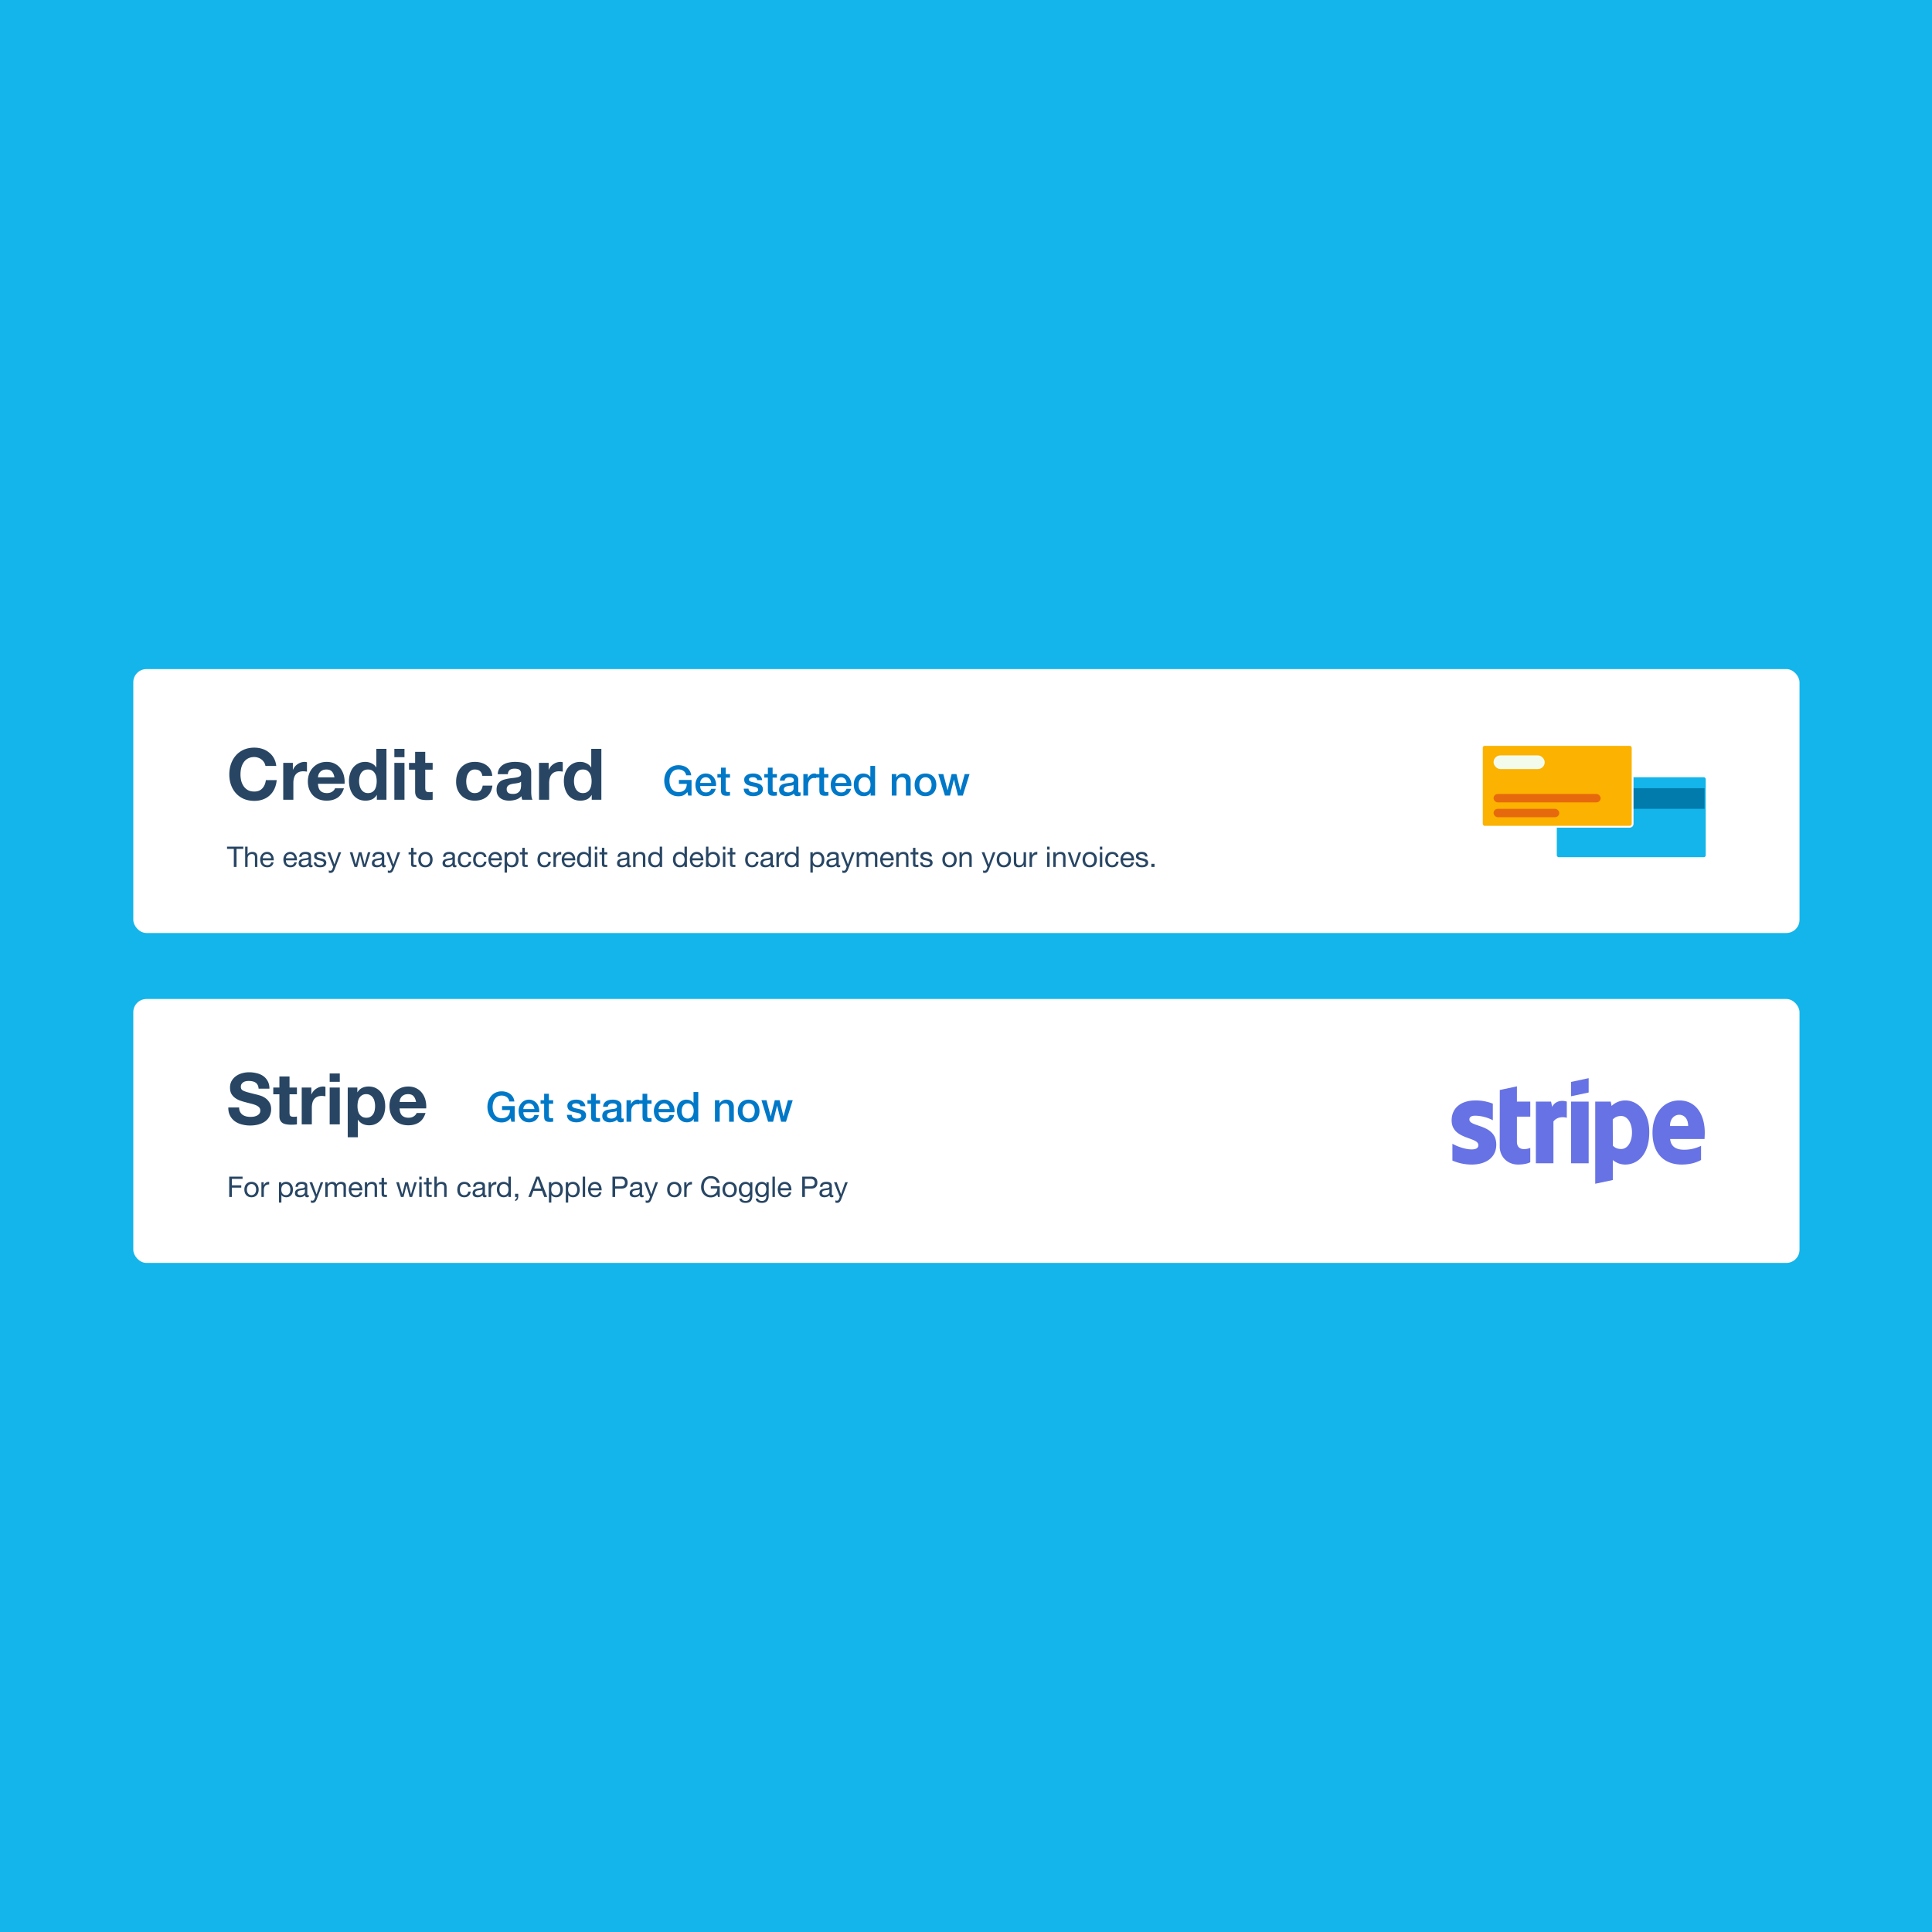 <svg width="1464" height="1464" fill="none" xmlns="http://www.w3.org/2000/svg"><g clip-path="url(#a)"><path fill="#fff" d="M0 0h1464v1464H0z"/><path d="M0 0h1464v1464H0V0Z" fill="#13B5EA"/><g filter="url(#b)"><rect x="101" y="507" width="1262.61" height="200" rx="10" fill="#fff" stroke="#BFC8D1" stroke-width="https://www.xero.com/content/dam/xero/pilot-images/audience/retail/6"/><rect x="1178.99" y="588.244" width="114.231" height="61.989" rx="2.09" fill="#13B5EA" stroke="#fff" stroke-width="1.393"/><path fill="#017BAC" d="M1181.52 597.256h110.098v15.618H1181.52z"/><rect x="1122.9" y="564.473" width="114.231" height="61.989" rx="2.09" fill="#FBB200" stroke="#fff" stroke-width="1.393"/><rect x="1131.77" y="601.655" width="81.127" height="6.364" rx="3.182" fill="#E7690D"/><rect x="1131.77" y="572.406" width="38.764" height="10.367" rx="5.183" fill="#F3FBED"/><rect x="1131.77" y="612.873" width="49.753" height="6.364" rx="3.182" fill="#E7690D"/><path d="M201.137 580.404h8.208c-.252-2.232-.864-4.212-1.836-5.94-.972-1.728-2.214-3.168-3.726-4.32-1.476-1.188-3.168-2.088-5.076-2.7-1.872-.612-3.87-.918-5.994-.918-2.952 0-5.616.522-7.992 1.566-2.34 1.044-4.32 2.484-5.94 4.32-1.62 1.836-2.862 3.996-3.726 6.48-.864 2.448-1.296 5.112-1.296 7.992 0 2.808.432 5.436 1.296 7.884.864 2.412 2.106 4.518 3.726 6.318 1.62 1.8 3.6 3.222 5.94 4.266 2.376 1.008 5.04 1.512 7.992 1.512 2.376 0 4.554-.36 6.534-1.08 1.98-.72 3.708-1.764 5.184-3.132s2.664-3.024 3.564-4.968c.9-1.944 1.458-4.122 1.674-6.534h-8.208c-.324 2.592-1.224 4.68-2.7 6.264-1.44 1.584-3.456 2.376-6.048 2.376-1.908 0-3.528-.36-4.86-1.08a9.52 9.52 0 0 1-3.24-2.97 13.255 13.255 0 0 1-1.836-4.104 20.91 20.91 0 0 1-.54-4.752c0-1.692.18-3.33.54-4.914.396-1.584 1.008-2.988 1.836-4.212a8.857 8.857 0 0 1 3.24-2.97c1.332-.756 2.952-1.134 4.86-1.134 1.044 0 2.034.18 2.97.54a8.2 8.2 0 0 1 2.592 1.404 8.336 8.336 0 0 1 1.89 2.16c.504.792.828 1.674.972 2.646Zm13.489-2.322V606h7.668v-12.582c0-1.26.126-2.43.378-3.51.252-1.08.666-2.016 1.242-2.808a6.295 6.295 0 0 1 2.376-1.944c.972-.468 2.16-.702 3.564-.702.468 0 .954.036 1.458.108.504.036.936.09 1.296.162v-7.128c-.612-.18-1.17-.27-1.674-.27-.972 0-1.908.144-2.808.432a9.77 9.77 0 0 0-2.538 1.242 8.73 8.73 0 0 0-2.106 1.89 8.984 8.984 0 0 0-1.458 2.376h-.108v-5.184h-7.29Zm38.808 10.962H240.96c.036-.54.144-1.152.324-1.836a6.326 6.326 0 0 1 1.026-1.944c.504-.612 1.152-1.116 1.944-1.512.828-.432 1.854-.648 3.078-.648 1.872 0 3.258.504 4.158 1.512.936 1.008 1.584 2.484 1.944 4.428Zm-12.474 4.86h20.142c.144-2.16-.036-4.23-.54-6.21-.504-1.98-1.332-3.744-2.484-5.292-1.116-1.548-2.556-2.772-4.32-3.672-1.764-.936-3.834-1.404-6.21-1.404-2.124 0-4.068.378-5.832 1.134a13.602 13.602 0 0 0-4.482 3.132c-1.26 1.296-2.232 2.844-2.916 4.644-.684 1.8-1.026 3.744-1.026 5.832 0 2.16.324 4.14.972 5.94.684 1.8 1.638 3.348 2.862 4.644 1.224 1.296 2.718 2.304 4.482 3.024 1.764.684 3.744 1.026 5.94 1.026 3.168 0 5.868-.72 8.1-2.16 2.232-1.44 3.888-3.834 4.968-7.182h-6.75c-.252.864-.936 1.692-2.052 2.484-1.116.756-2.448 1.134-3.996 1.134-2.16 0-3.816-.558-4.968-1.674-1.152-1.116-1.782-2.916-1.89-5.4Zm44.486-1.944c0 1.152-.108 2.268-.324 3.348-.216 1.08-.576 2.052-1.08 2.916a5.748 5.748 0 0 1-2.052 1.998c-.828.504-1.872.756-3.132.756-1.188 0-2.214-.252-3.078-.756a7.613 7.613 0 0 1-2.106-2.052 9.552 9.552 0 0 1-1.188-2.916 14.216 14.216 0 0 1-.378-3.24c0-1.152.108-2.25.324-3.294.252-1.08.63-2.034 1.134-2.862a6.219 6.219 0 0 1 2.106-1.998c.864-.504 1.926-.756 3.186-.756s2.304.252 3.132.756a5.894 5.894 0 0 1 1.998 1.998c.54.792.918 1.728 1.134 2.808.216 1.044.324 2.142.324 3.294Zm.108 10.476V606h7.29v-38.556h-7.668v14.04h-.108c-.864-1.368-2.052-2.394-3.564-3.078a10.578 10.578 0 0 0-4.698-1.08c-2.052 0-3.852.414-5.4 1.242a11.564 11.564 0 0 0-3.888 3.186c-1.008 1.332-1.782 2.88-2.322 4.644a19.187 19.187 0 0 0-.756 5.4c0 1.944.252 3.816.756 5.616.54 1.8 1.314 3.402 2.322 4.806 1.044 1.368 2.358 2.466 3.942 3.294 1.584.792 3.42 1.188 5.508 1.188 1.836 0 3.474-.324 4.914-.972 1.476-.684 2.664-1.782 3.564-3.294h.108Zm20.947-28.674v-6.318h-7.668v6.318h7.668Zm-7.668 4.32V606h7.668v-27.918h-7.668Zm23.403 0v-8.37h-7.668v8.37h-4.644v5.13h4.644v16.47c0 1.404.234 2.538.702 3.402.468.864 1.098 1.53 1.89 1.998.828.468 1.764.774 2.808.918 1.08.18 2.214.27 3.402.27.756 0 1.53-.018 2.322-.054a18.246 18.246 0 0 0 2.16-.216v-5.94c-.36.072-.738.126-1.134.162-.396.036-.81.054-1.242.054-1.296 0-2.16-.216-2.592-.648-.432-.432-.648-1.296-.648-2.592v-13.824h5.616v-5.13h-5.616Zm43.257 9.828h7.506c-.108-1.8-.54-3.348-1.296-4.644a10.044 10.044 0 0 0-2.97-3.294c-1.188-.9-2.556-1.566-4.104-1.998a17.214 17.214 0 0 0-4.752-.648c-2.268 0-4.284.378-6.048 1.134-1.764.756-3.258 1.818-4.482 3.186-1.224 1.332-2.16 2.934-2.808 4.806-.612 1.836-.918 3.834-.918 5.994 0 2.088.342 4.014 1.026 5.778.684 1.728 1.638 3.222 2.862 4.482 1.224 1.26 2.7 2.25 4.428 2.97 1.764.684 3.69 1.026 5.778 1.026 3.708 0 6.75-.972 9.126-2.916 2.376-1.944 3.816-4.77 4.32-8.478h-7.398c-.252 1.728-.882 3.114-1.89 4.158-.972 1.008-2.376 1.512-4.212 1.512-1.188 0-2.196-.27-3.024-.81a6.395 6.395 0 0 1-1.998-2.052 10.393 10.393 0 0 1-1.026-2.862 15.166 15.166 0 0 1-.324-3.078c0-1.044.108-2.088.324-3.132.216-1.08.576-2.052 1.08-2.916.54-.9 1.224-1.62 2.052-2.16.828-.576 1.854-.864 3.078-.864 3.276 0 5.166 1.602 5.67 4.806Zm11.653-1.242c.108-1.8.558-3.294 1.35-4.482a9.193 9.193 0 0 1 3.024-2.862c1.224-.72 2.592-1.224 4.104-1.512a22.613 22.613 0 0 1 4.644-.486c1.404 0 2.826.108 4.266.324 1.44.18 2.754.558 3.942 1.134a7.67 7.67 0 0 1 2.916 2.43c.756 1.008 1.134 2.358 1.134 4.05v14.526c0 1.26.072 2.466.216 3.618.144 1.152.396 2.016.756 2.592h-7.776c-.144-.432-.27-.864-.378-1.296a18.624 18.624 0 0 1-.162-1.404 9.992 9.992 0 0 1-4.32 2.646 17.34 17.34 0 0 1-5.076.756c-1.332 0-2.574-.162-3.726-.486-1.152-.324-2.16-.828-3.024-1.512a7.297 7.297 0 0 1-2.052-2.592c-.468-1.044-.702-2.286-.702-3.726 0-1.584.27-2.88.81-3.888.576-1.044 1.296-1.872 2.16-2.484a9.592 9.592 0 0 1 3.024-1.35 29.681 29.681 0 0 1 3.456-.756 58.61 58.61 0 0 1 3.402-.432 20.459 20.459 0 0 0 2.97-.486c.864-.216 1.548-.522 2.052-.918.504-.432.738-1.044.702-1.836 0-.828-.144-1.476-.432-1.944a2.537 2.537 0 0 0-1.08-1.134c-.432-.288-.954-.468-1.566-.54a10.273 10.273 0 0 0-1.89-.162c-1.512 0-2.7.324-3.564.972-.864.648-1.368 1.728-1.512 3.24h-7.668Zm17.712 5.67c-.324.288-.738.522-1.242.702-.468.144-.99.27-1.566.378-.54.108-1.116.198-1.728.27-.612.072-1.224.162-1.836.27-.576.108-1.152.252-1.728.432-.54.18-1.026.432-1.458.756-.396.288-.72.666-.972 1.134-.252.468-.378 1.062-.378 1.782 0 .684.126 1.26.378 1.728.252.468.594.846 1.026 1.134.432.252.936.432 1.512.54a9.65 9.65 0 0 0 1.782.162c1.512 0 2.682-.252 3.51-.756.828-.504 1.44-1.098 1.836-1.782.396-.72.63-1.44.702-2.16.108-.72.162-1.296.162-1.728v-2.862Zm13.598-14.256V606h7.668v-12.582c0-1.26.126-2.43.378-3.51.252-1.08.666-2.016 1.242-2.808a6.295 6.295 0 0 1 2.376-1.944c.972-.468 2.16-.702 3.564-.702.468 0 .954.036 1.458.108.504.036.936.09 1.296.162v-7.128c-.612-.18-1.17-.27-1.674-.27-.972 0-1.908.144-2.808.432a9.77 9.77 0 0 0-2.538 1.242 8.73 8.73 0 0 0-2.106 1.89 8.984 8.984 0 0 0-1.458 2.376h-.108v-5.184h-7.29Zm39.834 13.878c0 1.152-.108 2.268-.324 3.348-.216 1.08-.576 2.052-1.08 2.916a5.748 5.748 0 0 1-2.052 1.998c-.828.504-1.872.756-3.132.756-1.188 0-2.214-.252-3.078-.756a7.613 7.613 0 0 1-2.106-2.052 9.552 9.552 0 0 1-1.188-2.916 14.216 14.216 0 0 1-.378-3.24c0-1.152.108-2.25.324-3.294.252-1.08.63-2.034 1.134-2.862a6.219 6.219 0 0 1 2.106-1.998c.864-.504 1.926-.756 3.186-.756s2.304.252 3.132.756a5.894 5.894 0 0 1 1.998 1.998c.54.792.918 1.728 1.134 2.808.216 1.044.324 2.142.324 3.294Zm.108 10.476V606h7.29v-38.556h-7.668v14.04h-.108c-.864-1.368-2.052-2.394-3.564-3.078a10.578 10.578 0 0 0-4.698-1.08c-2.052 0-3.852.414-5.4 1.242a11.564 11.564 0 0 0-3.888 3.186c-1.008 1.332-1.782 2.88-2.322 4.644a19.187 19.187 0 0 0-.756 5.4c0 1.944.252 3.816.756 5.616.54 1.8 1.314 3.402 2.322 4.806 1.044 1.368 2.358 2.466 3.942 3.294 1.584.792 3.42 1.188 5.508 1.188 1.836 0 3.474-.324 4.914-.972 1.476-.684 2.664-1.782 3.564-3.294h.108ZM177.184 643.278v13.694h2.052v-13.694h5.141v-1.728h-12.334v1.728h5.141Zm8.585-1.728v15.422h1.836v-6.307c0-.504.064-.965.194-1.382.144-.432.353-.807.626-1.124a2.762 2.762 0 0 1 1.016-.734c.417-.173.907-.259 1.468-.259.706 0 1.26.201 1.664.605.403.403.604.95.604 1.641v7.56h1.836v-7.344c0-.605-.064-1.152-.194-1.641a3.03 3.03 0 0 0-.626-1.296 3.032 3.032 0 0 0-1.188-.843c-.49-.201-1.102-.302-1.836-.302-.332 0-.677.036-1.037.108a4.457 4.457 0 0 0-1.015.345 3.143 3.143 0 0 0-.864.584c-.26.23-.461.518-.605.864h-.043v-5.897h-1.836Zm19.74 8.769h-6.416c.029-.432.123-.835.281-1.209a3.24 3.24 0 0 1 .648-1.015c.274-.288.598-.512.972-.67a3.154 3.154 0 0 1 1.296-.259c.461 0 .879.086 1.253.259.389.158.72.382.994.67a2.8 2.8 0 0 1 .669.993c.173.389.274.799.303 1.231Zm1.771 3.111h-1.815c-.158.734-.489 1.281-.993 1.641-.49.36-1.123.54-1.901.54-.605 0-1.13-.1-1.577-.302a3.163 3.163 0 0 1-1.101-.799 3.286 3.286 0 0 1-.627-1.167 4.555 4.555 0 0 1-.173-1.404h8.36a8.58 8.58 0 0 0-.195-2.138 5.891 5.891 0 0 0-.821-2.074 4.654 4.654 0 0 0-1.576-1.555c-.648-.417-1.469-.626-2.463-.626-.763 0-1.469.144-2.117.432a5.104 5.104 0 0 0-1.663 1.209 5.683 5.683 0 0 0-1.08 1.836c-.259.706-.389 1.484-.389 2.333.029.85.152 1.635.368 2.355.23.72.568 1.339 1.015 1.857.446.519.993.922 1.641 1.21.663.288 1.44.432 2.333.432 1.267 0 2.319-.317 3.154-.951.835-.633 1.375-1.576 1.62-2.829Zm15.808-3.111h-6.415a3.7 3.7 0 0 1 .281-1.209c.158-.389.374-.727.648-1.015.273-.288.597-.512.972-.67.388-.173.82-.259 1.296-.259.46 0 .878.086 1.252.259.389.158.72.382.994.67.288.273.511.604.67.993.172.389.273.799.302 1.231Zm1.771 3.111h-1.814c-.159.734-.49 1.281-.994 1.641-.489.36-1.123.54-1.901.54-.604 0-1.13-.1-1.576-.302a3.157 3.157 0 0 1-1.102-.799 3.268 3.268 0 0 1-.626-1.167 4.495 4.495 0 0 1-.173-1.404h8.359a8.577 8.577 0 0 0-.194-2.138 5.91 5.91 0 0 0-.821-2.074 4.666 4.666 0 0 0-1.577-1.555c-.648-.417-1.469-.626-2.462-.626-.764 0-1.469.144-2.117.432a5.093 5.093 0 0 0-1.663 1.209 5.683 5.683 0 0 0-1.08 1.836c-.26.706-.389 1.484-.389 2.333.029.85.151 1.635.367 2.355.23.72.569 1.339 1.015 1.857a4.6 4.6 0 0 0 1.642 1.21c.662.288 1.44.432 2.333.432 1.267 0 2.318-.317 3.153-.951.835-.633 1.375-1.576 1.62-2.829Zm11.952 3.499c-.317.187-.756.281-1.317.281-.476 0-.857-.13-1.145-.389-.274-.274-.411-.713-.411-1.318a4.472 4.472 0 0 1-1.771 1.318 5.877 5.877 0 0 1-2.16.389c-.504 0-.986-.058-1.447-.173a3.338 3.338 0 0 1-1.166-.54 2.72 2.72 0 0 1-.8-.95c-.187-.404-.28-.886-.28-1.448 0-.633.108-1.152.324-1.555a2.77 2.77 0 0 1 .842-.972c.36-.259.763-.453 1.21-.583.46-.13.928-.238 1.404-.324.504-.101.979-.173 1.425-.216.461-.058.864-.13 1.21-.216.345-.101.619-.238.821-.41.201-.188.302-.454.302-.8 0-.403-.079-.727-.238-.972a1.456 1.456 0 0 0-.583-.561 2.257 2.257 0 0 0-.799-.259 5.712 5.712 0 0 0-.864-.065c-.778 0-1.426.151-1.944.453-.518.288-.799.843-.842 1.664h-1.836c.028-.692.172-1.275.432-1.75a3.18 3.18 0 0 1 1.036-1.145 4.254 4.254 0 0 1 1.469-.648 7.993 7.993 0 0 1 1.793-.194c.504 0 1.001.036 1.49.108.504.072.958.223 1.361.453.403.216.727.526.972.929s.367.929.367 1.577v5.746c0 .432.022.748.065.95.058.202.231.302.519.302.158 0 .345-.036.561-.108v1.426Zm-2.981-5.724c-.23.173-.532.302-.907.389-.374.072-.77.137-1.188.194-.403.043-.813.101-1.231.173a4.28 4.28 0 0 0-1.123.302 2.087 2.087 0 0 0-.821.627c-.202.259-.302.619-.302 1.08 0 .302.057.561.172.777.13.202.288.368.476.497.201.13.432.223.691.281.259.058.533.086.821.086.604 0 1.123-.079 1.555-.237.432-.173.785-.382 1.058-.627a2.62 2.62 0 0 0 .605-.82c.13-.303.194-.584.194-.843v-1.879Zm5.796 2.246h-1.836c.029.692.173 1.282.432 1.772.259.475.605.864 1.037 1.166.432.288.929.497 1.49.626.562.13 1.152.195 1.772.195.561 0 1.123-.058 1.684-.173a4.33 4.33 0 0 0 1.534-.562 3.158 3.158 0 0 0 1.102-1.08c.288-.446.432-1.008.432-1.684 0-.533-.108-.98-.324-1.34a2.55 2.55 0 0 0-.821-.885 4.012 4.012 0 0 0-1.167-.583 13.087 13.087 0 0 0-1.339-.368c-.432-.1-.864-.194-1.296-.28a9.373 9.373 0 0 1-1.166-.346 3.129 3.129 0 0 1-.864-.518 1.087 1.087 0 0 1-.324-.8c0-.288.072-.518.216-.691.144-.187.331-.331.561-.432a2.59 2.59 0 0 1 .756-.237c.288-.044.569-.065.843-.065.302 0 .597.036.885.108.303.057.576.158.821.302s.447.339.605.583c.158.231.252.526.281.886h1.836c-.043-.677-.187-1.238-.432-1.685a2.768 2.768 0 0 0-.994-1.08 3.684 3.684 0 0 0-1.404-.561 8.23 8.23 0 0 0-1.749-.173c-.49 0-.987.065-1.491.194a4.263 4.263 0 0 0-1.339.562 3.13 3.13 0 0 0-.972.972c-.245.403-.367.885-.367 1.447 0 .72.18 1.282.54 1.685.36.403.806.72 1.339.95.547.216 1.138.389 1.771.519a16.58 16.58 0 0 1 1.75.41c.547.144 1.001.338 1.361.583.36.245.54.605.54 1.08 0 .346-.087.634-.26.864a1.664 1.664 0 0 1-.669.497 3.205 3.205 0 0 1-.864.238 6.749 6.749 0 0 1-.907.064c-.375 0-.742-.036-1.102-.108a3.401 3.401 0 0 1-.95-.345 2.122 2.122 0 0 1-.67-.67c-.173-.288-.266-.633-.281-1.037Zm14.045 5.012a10.525 10.525 0 0 1-.648 1.382 3.284 3.284 0 0 1-.691.907 2.067 2.067 0 0 1-.843.519 2.967 2.967 0 0 1-1.058.172c-.216 0-.432-.014-.648-.043a3.059 3.059 0 0 1-.626-.151v-1.685c.158.072.338.13.54.173.216.058.396.086.54.086.374 0 .684-.093.928-.28a1.56 1.56 0 0 0 .584-.756l.756-1.88-4.428-11.102h2.073l3.262 9.137h.043l3.132-9.137h1.944l-4.86 12.658Zm23.452-1.491 3.564-11.167h-1.9l-2.506 9.137h-.043l-2.333-9.137h-2.009l-2.246 9.137h-.043l-2.528-9.137h-2.03l3.586 11.167h1.987l2.246-8.877h.043l2.268 8.877h1.944Zm15.186-.043c-.317.187-.756.281-1.318.281-.475 0-.857-.13-1.145-.389-.273-.274-.41-.713-.41-1.318a4.472 4.472 0 0 1-1.771 1.318 5.885 5.885 0 0 1-2.16.389 5.95 5.95 0 0 1-1.447-.173 3.335 3.335 0 0 1-1.167-.54 2.728 2.728 0 0 1-.799-.95c-.187-.404-.281-.886-.281-1.448 0-.633.108-1.152.324-1.555.216-.403.497-.727.843-.972a3.94 3.94 0 0 1 1.209-.583c.461-.13.929-.238 1.404-.324.504-.101.979-.173 1.426-.216.461-.058.864-.13 1.209-.216.346-.101.62-.238.821-.41.202-.188.303-.454.303-.8 0-.403-.08-.727-.238-.972a1.456 1.456 0 0 0-.583-.561 2.264 2.264 0 0 0-.799-.259 5.712 5.712 0 0 0-.864-.065c-.778 0-1.426.151-1.944.453-.519.288-.8.843-.843 1.664h-1.836c.029-.692.173-1.275.432-1.75a3.182 3.182 0 0 1 1.037-1.145 4.254 4.254 0 0 1 1.469-.648 7.986 7.986 0 0 1 1.793-.194c.504 0 1 .036 1.49.108.504.072.958.223 1.361.453.403.216.727.526.972.929s.367.929.367 1.577v5.746c0 .432.022.748.065.95.057.202.23.302.518.302.159 0 .346-.036.562-.108v1.426Zm-2.981-5.724c-.23.173-.533.302-.907.389a22.38 22.38 0 0 1-1.188.194c-.403.043-.814.101-1.231.173a4.298 4.298 0 0 0-1.124.302 2.084 2.084 0 0 0-.82.627c-.202.259-.303.619-.303 1.08 0 .302.058.561.173.777.13.202.288.368.475.497.202.13.432.223.691.281.26.058.533.086.821.086.605 0 1.123-.079 1.555-.237.432-.173.785-.382 1.059-.627.273-.259.475-.532.605-.82.129-.303.194-.584.194-.843v-1.879Zm9.057 7.258a10.525 10.525 0 0 1-.648 1.382 3.265 3.265 0 0 1-.691.907 2.063 2.063 0 0 1-.842.519 2.973 2.973 0 0 1-1.059.172c-.216 0-.432-.014-.648-.043a3.074 3.074 0 0 1-.626-.151v-1.685c.158.072.338.13.54.173.216.058.396.086.54.086.374 0 .684-.093.929-.28.259-.173.453-.425.583-.756l.756-1.88-4.428-11.102h2.074l3.261 9.137h.043l3.132-9.137h1.944l-4.86 12.658Zm14.942-12.658v-3.348h-1.836v3.348h-1.9v1.62h1.9v7.106c0 .519.051.936.152 1.253.1.317.252.562.453.735.216.172.49.295.821.367.346.057.756.086 1.231.086h1.404v-1.62h-.842c-.288 0-.526-.007-.713-.021a.975.975 0 0 1-.41-.152.583.583 0 0 1-.216-.302 2.461 2.461 0 0 1-.044-.518v-6.934h2.225v-1.62h-2.225Zm5.587 5.594c0-.676.087-1.274.259-1.792.188-.533.44-.98.756-1.34.317-.36.684-.633 1.102-.82a3.375 3.375 0 0 1 1.361-.281c.475 0 .921.093 1.339.281.432.187.806.46 1.123.82.317.36.562.807.735 1.34.187.518.28 1.116.28 1.792 0 .677-.093 1.282-.28 1.815a3.774 3.774 0 0 1-.735 1.317 3.28 3.28 0 0 1-1.123.8 3.24 3.24 0 0 1-1.339.28 3.39 3.39 0 0 1-1.361-.28 3.337 3.337 0 0 1-1.102-.8 4.083 4.083 0 0 1-.756-1.317c-.172-.533-.259-1.138-.259-1.815Zm-1.944 0c0 .821.115 1.584.346 2.29a5.33 5.33 0 0 0 1.037 1.858 4.95 4.95 0 0 0 1.706 1.231c.677.288 1.454.432 2.333.432.893 0 1.67-.144 2.333-.432a4.97 4.97 0 0 0 1.706-1.231 5.345 5.345 0 0 0 1.037-1.858 7.35 7.35 0 0 0 .345-2.29c0-.82-.115-1.584-.345-2.289a5.104 5.104 0 0 0-1.037-1.858 4.835 4.835 0 0 0-1.706-1.253c-.663-.302-1.44-.453-2.333-.453-.879 0-1.656.151-2.333.453a4.817 4.817 0 0 0-1.706 1.253 5.09 5.09 0 0 0-1.037 1.858 7.315 7.315 0 0 0-.346 2.289Zm28.879 5.53c-.317.187-.756.281-1.318.281-.475 0-.856-.13-1.144-.389-.274-.274-.411-.713-.411-1.318a4.472 4.472 0 0 1-1.771 1.318 5.877 5.877 0 0 1-2.16.389c-.504 0-.986-.058-1.447-.173a3.343 3.343 0 0 1-1.167-.54 2.728 2.728 0 0 1-.799-.95c-.187-.404-.281-.886-.281-1.448 0-.633.108-1.152.324-1.555.216-.403.497-.727.843-.972a3.94 3.94 0 0 1 1.209-.583c.461-.13.929-.238 1.404-.324.504-.101.98-.173 1.426-.216.461-.058.864-.13 1.21-.216.345-.101.619-.238.82-.41.202-.188.303-.454.303-.8 0-.403-.079-.727-.238-.972a1.456 1.456 0 0 0-.583-.561 2.257 2.257 0 0 0-.799-.259 5.712 5.712 0 0 0-.864-.065c-.778 0-1.426.151-1.944.453-.519.288-.799.843-.843 1.664h-1.836c.029-.692.173-1.275.432-1.75.26-.475.605-.857 1.037-1.145a4.254 4.254 0 0 1 1.469-.648 7.993 7.993 0 0 1 1.793-.194c.504 0 1.001.036 1.49.108.504.072.958.223 1.361.453.403.216.727.526.972.929s.367.929.367 1.577v5.746c0 .432.022.748.065.95.058.202.23.302.518.302.159 0 .346-.036.562-.108v1.426Zm-2.981-5.724c-.23.173-.533.302-.907.389-.374.072-.77.137-1.188.194-.403.043-.814.101-1.231.173a4.28 4.28 0 0 0-1.123.302 2.08 2.08 0 0 0-.821.627c-.202.259-.303.619-.303 1.08 0 .302.058.561.173.777.13.202.288.368.475.497.202.13.432.223.692.281.259.058.532.086.82.086.605 0 1.124-.079 1.556-.237a3.552 3.552 0 0 0 1.058-.627 2.62 2.62 0 0 0 .605-.82c.129-.303.194-.584.194-.843v-1.879Zm12.254-1.814h1.901c-.072-.663-.245-1.232-.518-1.707a3.741 3.741 0 0 0-1.059-1.209 4.068 4.068 0 0 0-1.468-.692 6.368 6.368 0 0 0-1.772-.237c-.878 0-1.648.158-2.311.475a4.55 4.55 0 0 0-1.663 1.274 5.403 5.403 0 0 0-.972 1.901 8.086 8.086 0 0 0-.324 2.333c0 .835.108 1.606.324 2.311.23.691.562 1.289.994 1.793.446.504.993.893 1.641 1.166.663.274 1.419.411 2.268.411 1.426 0 2.549-.375 3.37-1.123.835-.749 1.353-1.815 1.555-3.197h-1.879c-.115.864-.432 1.533-.951 2.009-.504.475-1.209.712-2.116.712-.576 0-1.073-.115-1.491-.345a2.954 2.954 0 0 1-1.015-.907 4.362 4.362 0 0 1-.583-1.318 6.596 6.596 0 0 1-.173-1.512c0-.562.058-1.102.173-1.62a4.217 4.217 0 0 1 .561-1.404 3.07 3.07 0 0 1 1.08-.972c.447-.245 1.001-.367 1.664-.367.777 0 1.396.194 1.857.583.461.389.763.936.907 1.642Zm11.585 0h1.901c-.072-.663-.245-1.232-.518-1.707a3.741 3.741 0 0 0-1.059-1.209 4.065 4.065 0 0 0-1.469-.692 6.356 6.356 0 0 0-1.771-.237c-.878 0-1.649.158-2.311.475a4.55 4.55 0 0 0-1.663 1.274 5.403 5.403 0 0 0-.972 1.901 8.086 8.086 0 0 0-.324 2.333c0 .835.108 1.606.324 2.311.23.691.561 1.289.993 1.793.447.504.994.893 1.642 1.166.662.274 1.418.411 2.268.411 1.426 0 2.549-.375 3.37-1.123.835-.749 1.353-1.815 1.555-3.197h-1.879c-.116.864-.432 1.533-.951 2.009-.504.475-1.209.712-2.117.712-.576 0-1.072-.115-1.49-.345a2.945 2.945 0 0 1-1.015-.907 4.362 4.362 0 0 1-.583-1.318 6.54 6.54 0 0 1-.173-1.512c0-.562.057-1.102.173-1.62a4.217 4.217 0 0 1 .561-1.404 3.07 3.07 0 0 1 1.08-.972c.447-.245 1.001-.367 1.663-.367.778 0 1.397.194 1.858.583.461.389.763.936.907 1.642Zm11.758.928h-6.416c.029-.432.123-.835.281-1.209a3.24 3.24 0 0 1 .648-1.015c.274-.288.598-.512.972-.67a3.154 3.154 0 0 1 1.296-.259c.461 0 .879.086 1.253.259.389.158.72.382.994.67a2.8 2.8 0 0 1 .669.993c.173.389.274.799.303 1.231Zm1.771 3.111h-1.815c-.158.734-.489 1.281-.993 1.641-.49.36-1.123.54-1.901.54-.605 0-1.13-.1-1.577-.302a3.163 3.163 0 0 1-1.101-.799 3.286 3.286 0 0 1-.627-1.167 4.555 4.555 0 0 1-.173-1.404h8.36a8.58 8.58 0 0 0-.195-2.138 5.891 5.891 0 0 0-.821-2.074 4.654 4.654 0 0 0-1.576-1.555c-.648-.417-1.469-.626-2.463-.626-.763 0-1.469.144-2.117.432a5.104 5.104 0 0 0-1.663 1.209 5.683 5.683 0 0 0-1.08 1.836c-.259.706-.389 1.484-.389 2.333.029.85.152 1.635.368 2.355.23.72.568 1.339 1.015 1.857.446.519.993.922 1.641 1.21.663.288 1.44.432 2.333.432 1.267 0 2.319-.317 3.154-.951.835-.633 1.375-1.576 1.62-2.829Zm2.124-7.625v15.422h1.836v-5.745h.043c.202.331.446.612.734.842.303.216.62.389.951.519.331.129.662.223.993.28.346.058.656.087.929.087.85 0 1.591-.151 2.225-.454a4.403 4.403 0 0 0 1.598-1.231 5.173 5.173 0 0 0 .951-1.858 7.628 7.628 0 0 0 .324-2.246c0-.792-.108-1.541-.324-2.246a5.446 5.446 0 0 0-.972-1.858 4.425 4.425 0 0 0-1.599-1.296c-.633-.317-1.382-.475-2.246-.475-.778 0-1.49.144-2.138.432a2.7 2.7 0 0 0-1.426 1.339h-.043v-1.512h-1.836Zm8.64 5.486c0 .548-.058 1.08-.173 1.599a4.207 4.207 0 0 1-.562 1.382 2.923 2.923 0 0 1-1.036.972c-.418.245-.944.367-1.577.367-.634 0-1.174-.115-1.62-.345a3.357 3.357 0 0 1-1.102-.951 4.072 4.072 0 0 1-.605-1.339 6.59 6.59 0 0 1-.194-1.598c0-.519.058-1.03.173-1.534.129-.504.331-.95.605-1.339a3.115 3.115 0 0 1 1.058-.972c.432-.245.958-.367 1.577-.367.59 0 1.101.115 1.533.345.447.231.807.54 1.08.929.288.389.497.835.627 1.339.144.49.216.994.216 1.512Zm6.631-5.486v-3.348h-1.836v3.348h-1.901v1.62h1.901v7.106c0 .519.05.936.151 1.253.101.317.252.562.454.735.216.172.489.295.82.367a7.68 7.68 0 0 0 1.232.086h1.404v-1.62h-.843c-.288 0-.525-.007-.713-.021a.985.985 0 0 1-.41-.152.583.583 0 0 1-.216-.302 2.471 2.471 0 0 1-.043-.518v-6.934h2.225v-1.62h-2.225Zm17.824 3.586h1.901c-.072-.663-.245-1.232-.519-1.707a3.727 3.727 0 0 0-1.058-1.209 4.072 4.072 0 0 0-1.469-.692 6.361 6.361 0 0 0-1.771-.237c-.879 0-1.649.158-2.311.475a4.554 4.554 0 0 0-1.664 1.274 5.403 5.403 0 0 0-.972 1.901 8.086 8.086 0 0 0-.324 2.333c0 .835.108 1.606.324 2.311.231.691.562 1.289.994 1.793.446.504.994.893 1.642 1.166.662.274 1.418.411 2.268.411 1.425 0 2.548-.375 3.369-1.123.835-.749 1.354-1.815 1.555-3.197h-1.879c-.115.864-.432 1.533-.95 2.009-.504.475-1.21.712-2.117.712-.576 0-1.073-.115-1.49-.345a2.957 2.957 0 0 1-1.016-.907 4.387 4.387 0 0 1-.583-1.318 6.596 6.596 0 0 1-.173-1.512c0-.562.058-1.102.173-1.62a4.218 4.218 0 0 1 .562-1.404 3.053 3.053 0 0 1 1.08-.972c.446-.245 1.001-.367 1.663-.367.778 0 1.397.194 1.858.583.46.389.763.936.907 1.642Zm3.938-3.586v11.167h1.836v-4.968c0-.72.072-1.353.216-1.901.144-.561.374-1.036.691-1.425a2.97 2.97 0 0 1 1.253-.886c.518-.201 1.145-.302 1.879-.302v-1.944c-.993-.029-1.814.173-2.462.605-.648.432-1.195 1.101-1.642 2.008h-.043v-2.354h-1.728Zm14.616 4.514h-6.416c.029-.432.123-.835.281-1.209a3.24 3.24 0 0 1 .648-1.015c.274-.288.598-.512.972-.67a3.154 3.154 0 0 1 1.296-.259c.461 0 .879.086 1.253.259.389.158.72.382.994.67a2.8 2.8 0 0 1 .669.993c.173.389.274.799.303 1.231Zm1.771 3.111h-1.815c-.158.734-.489 1.281-.993 1.641-.49.36-1.123.54-1.901.54-.605 0-1.13-.1-1.577-.302a3.163 3.163 0 0 1-1.101-.799 3.286 3.286 0 0 1-.627-1.167 4.555 4.555 0 0 1-.173-1.404h8.36a8.58 8.58 0 0 0-.195-2.138 5.891 5.891 0 0 0-.821-2.074 4.654 4.654 0 0 0-1.576-1.555c-.648-.417-1.469-.626-2.463-.626-.763 0-1.469.144-2.117.432a5.104 5.104 0 0 0-1.663 1.209 5.683 5.683 0 0 0-1.08 1.836c-.259.706-.389 1.484-.389 2.333.029.85.152 1.635.368 2.355.23.72.568 1.339 1.015 1.857.446.519.993.922 1.641 1.21.663.288 1.44.432 2.333.432 1.267 0 2.319-.317 3.154-.951.835-.633 1.375-1.576 1.62-2.829Zm3.398-1.944c0-.547.058-1.08.173-1.599.115-.518.302-.979.562-1.382a2.923 2.923 0 0 1 1.036-.972c.432-.245.958-.367 1.577-.367.634 0 1.174.122 1.62.367.447.23.807.54 1.08.929.288.389.497.842.627 1.361a6.33 6.33 0 0 1 0 3.11c-.116.504-.31.958-.584 1.361a3.198 3.198 0 0 1-1.058.95c-.432.245-.958.367-1.577.367-.59 0-1.109-.115-1.555-.345a3.206 3.206 0 0 1-1.08-.929 4.443 4.443 0 0 1-.626-1.318 6.114 6.114 0 0 1-.195-1.533Zm8.64 5.486V641.55h-1.836v5.745h-.043a2.765 2.765 0 0 0-.756-.82 3.526 3.526 0 0 0-.929-.54 4.382 4.382 0 0 0-.993-.303 5.507 5.507 0 0 0-.929-.086c-.85 0-1.599.158-2.247.475a4.552 4.552 0 0 0-1.598 1.253 5.405 5.405 0 0 0-.95 1.836 8.12 8.12 0 0 0-.303 2.246c0 .792.108 1.541.324 2.247.216.705.533 1.324.951 1.857a4.78 4.78 0 0 0 1.598 1.275c.648.316 1.404.475 2.268.475.778 0 1.49-.137 2.138-.411a2.7 2.7 0 0 0 1.426-1.339h.043v1.512h1.836Zm4.752-13.176v-2.246h-1.836v2.246h1.836Zm-1.836 2.009v11.167h1.836v-11.167h-1.836Zm7.212 0v-3.348h-1.836v3.348h-1.901v1.62h1.901v7.106c0 .519.051.936.151 1.253.101.317.252.562.454.735.216.172.49.295.821.367.345.057.756.086 1.231.086h1.404v-1.62h-.842c-.288 0-.526-.007-.713-.021a.985.985 0 0 1-.411-.152.594.594 0 0 1-.216-.302 2.541 2.541 0 0 1-.043-.518v-6.934h2.225v-1.62h-2.225Zm20.135 11.124c-.316.187-.756.281-1.317.281-.475 0-.857-.13-1.145-.389-.274-.274-.41-.713-.41-1.318a4.475 4.475 0 0 1-1.772 1.318 5.877 5.877 0 0 1-2.16.389c-.504 0-.986-.058-1.447-.173a3.338 3.338 0 0 1-1.166-.54 2.717 2.717 0 0 1-.799-.95c-.188-.404-.281-.886-.281-1.448 0-.633.108-1.152.324-1.555a2.78 2.78 0 0 1 .842-.972c.36-.259.763-.453 1.21-.583.461-.13.929-.238 1.404-.324.504-.101.979-.173 1.425-.216.461-.058.864-.13 1.21-.216.346-.101.619-.238.821-.41.201-.188.302-.454.302-.8 0-.403-.079-.727-.237-.972a1.458 1.458 0 0 0-.584-.561 2.25 2.25 0 0 0-.799-.259 5.712 5.712 0 0 0-.864-.065c-.777 0-1.425.151-1.944.453-.518.288-.799.843-.842 1.664h-1.836c.029-.692.173-1.275.432-1.75a3.182 3.182 0 0 1 1.037-1.145 4.249 4.249 0 0 1 1.468-.648 8 8 0 0 1 1.793-.194c.504 0 1.001.036 1.491.108a3.8 3.8 0 0 1 1.36.453c.404.216.728.526.972.929.245.403.368.929.368 1.577v5.746c0 .432.021.748.064.95.058.202.231.302.519.302.158 0 .345-.036.561-.108v1.426Zm-2.98-5.724c-.231.173-.533.302-.908.389-.374.072-.77.137-1.188.194-.403.043-.813.101-1.231.173a4.29 4.29 0 0 0-1.123.302 2.087 2.087 0 0 0-.821.627c-.201.259-.302.619-.302 1.08 0 .302.057.561.173.777.129.202.288.368.475.497.201.13.432.223.691.281.259.058.533.086.821.086.605 0 1.123-.079 1.555-.237.432-.173.785-.382 1.058-.627.274-.259.476-.532.605-.82.13-.303.195-.584.195-.843v-1.879Zm4.672-5.4v11.167h1.836v-6.307c0-.504.065-.965.195-1.382.144-.432.353-.807.626-1.124a2.767 2.767 0 0 1 1.015-.734c.418-.173.908-.259 1.469-.259.706 0 1.26.201 1.663.605.404.403.605.95.605 1.641v7.56h1.836v-7.344c0-.605-.065-1.152-.194-1.641a3.02 3.02 0 0 0-.627-1.296 3.018 3.018 0 0 0-1.188-.843c-.489-.201-1.101-.302-1.836-.302-1.656 0-2.865.677-3.628 2.03h-.044v-1.771h-1.728Zm13.325 5.681c0-.547.058-1.08.173-1.599.115-.518.302-.979.561-1.382.26-.403.605-.727 1.037-.972.432-.245.958-.367 1.577-.367.634 0 1.174.122 1.62.367.446.23.806.54 1.08.929.288.389.497.842.626 1.361a6.283 6.283 0 0 1 0 3.11 3.964 3.964 0 0 1-.583 1.361 3.198 3.198 0 0 1-1.058.95c-.432.245-.958.367-1.577.367-.59 0-1.109-.115-1.555-.345a3.206 3.206 0 0 1-1.08-.929 4.445 4.445 0 0 1-.627-1.318 6.16 6.16 0 0 1-.194-1.533Zm8.64 5.486V641.55h-1.836v5.745h-.043a2.765 2.765 0 0 0-.756-.82 3.526 3.526 0 0 0-.929-.54 4.374 4.374 0 0 0-.994-.303 5.486 5.486 0 0 0-.928-.086c-.85 0-1.599.158-2.247.475a4.552 4.552 0 0 0-1.598 1.253 5.407 5.407 0 0 0-.951 1.836 8.157 8.157 0 0 0-.302 2.246c0 .792.108 1.541.324 2.247.216.705.533 1.324.95 1.857.432.533.965.958 1.599 1.275.648.316 1.404.475 2.268.475.777 0 1.49-.137 2.138-.411a2.703 2.703 0 0 0 1.426-1.339h.043v1.512h1.836Zm10.142-5.486c0-.547.057-1.08.173-1.599.115-.518.302-.979.561-1.382a2.926 2.926 0 0 1 1.037-.972c.432-.245.958-.367 1.577-.367.633 0 1.173.122 1.62.367.446.23.806.54 1.08.929.288.389.497.842.626 1.361a6.283 6.283 0 0 1 0 3.11 3.964 3.964 0 0 1-.583 1.361 3.208 3.208 0 0 1-1.058.95c-.432.245-.958.367-1.577.367-.591 0-1.109-.115-1.555-.345a3.206 3.206 0 0 1-1.08-.929 4.445 4.445 0 0 1-.627-1.318 6.16 6.16 0 0 1-.194-1.533Zm8.64 5.486V641.55h-1.836v5.745h-.043a2.765 2.765 0 0 0-.756-.82 3.526 3.526 0 0 0-.929-.54 4.39 4.39 0 0 0-.994-.303 5.498 5.498 0 0 0-.929-.086c-.849 0-1.598.158-2.246.475a4.543 4.543 0 0 0-1.598 1.253 5.407 5.407 0 0 0-.951 1.836 8.157 8.157 0 0 0-.302 2.246c0 .792.108 1.541.324 2.247.216.705.533 1.324.95 1.857.432.533.965.958 1.599 1.275.648.316 1.404.475 2.268.475.777 0 1.49-.137 2.138-.411a2.703 2.703 0 0 0 1.426-1.339h.043v1.512h1.836Zm10.562-6.653h-6.415a3.7 3.7 0 0 1 .281-1.209c.158-.389.374-.727.648-1.015.273-.288.597-.512.972-.67a3.154 3.154 0 0 1 1.296-.259c.461 0 .878.086 1.253.259.388.158.72.382.993.67.288.273.511.604.67.993.173.389.273.799.302 1.231Zm1.771 3.111h-1.814c-.158.734-.49 1.281-.994 1.641-.489.36-1.123.54-1.9.54-.605 0-1.131-.1-1.577-.302a3.157 3.157 0 0 1-1.102-.799 3.268 3.268 0 0 1-.626-1.167 4.525 4.525 0 0 1-.173-1.404h8.359a8.577 8.577 0 0 0-.194-2.138 5.91 5.91 0 0 0-.821-2.074 4.657 4.657 0 0 0-1.577-1.555c-.648-.417-1.469-.626-2.462-.626-.763 0-1.469.144-2.117.432a5.093 5.093 0 0 0-1.663 1.209 5.683 5.683 0 0 0-1.08 1.836c-.259.706-.389 1.484-.389 2.333.029.85.151 1.635.367 2.355.231.72.569 1.339 1.015 1.857a4.6 4.6 0 0 0 1.642 1.21c.662.288 1.44.432 2.333.432 1.267 0 2.318-.317 3.153-.951.836-.633 1.376-1.576 1.62-2.829Zm2.124-11.88v15.422h1.836v-1.49h.043c.202.331.447.612.735.842.302.216.619.389.95.519.331.129.663.223.994.28.345.058.655.087.929.087.849 0 1.591-.151 2.224-.454a4.415 4.415 0 0 0 1.599-1.231 5.155 5.155 0 0 0 .95-1.858 7.628 7.628 0 0 0 .324-2.246c0-.792-.108-1.541-.324-2.246a5.446 5.446 0 0 0-.972-1.858 4.413 4.413 0 0 0-1.598-1.296c-.634-.317-1.383-.475-2.247-.475-.777 0-1.49.144-2.138.432a2.703 2.703 0 0 0-1.426 1.339h-.043v-5.767h-1.836Zm8.64 9.741c0 .548-.057 1.08-.173 1.599a4.227 4.227 0 0 1-.561 1.382 2.926 2.926 0 0 1-1.037.972c-.418.245-.943.367-1.577.367-.633 0-1.173-.115-1.62-.345a3.363 3.363 0 0 1-1.101-.951 4.032 4.032 0 0 1-.605-1.339 6.542 6.542 0 0 1-.195-1.598c0-.519.058-1.03.173-1.534.13-.504.331-.95.605-1.339a3.124 3.124 0 0 1 1.058-.972c.432-.245.958-.367 1.577-.367.591 0 1.102.115 1.534.345.446.231.806.54 1.08.929.288.389.497.835.626 1.339.144.49.216.994.216 1.512Zm6.026-7.495v-2.246h-1.836v2.246h1.836Zm-1.836 2.009v11.167h1.836v-11.167h-1.836Zm7.213 0v-3.348h-1.836v3.348h-1.901v1.62h1.901v7.106c0 .519.05.936.151 1.253.101.317.252.562.453.735.216.172.49.295.821.367.346.057.756.086 1.231.086h1.404v-1.62h-.842c-.288 0-.526-.007-.713-.021a.98.98 0 0 1-.41-.152.583.583 0 0 1-.216-.302 2.471 2.471 0 0 1-.043-.518v-6.934h2.224v-1.62h-2.224Zm17.824 3.586h1.901c-.072-.663-.245-1.232-.519-1.707a3.727 3.727 0 0 0-1.058-1.209 4.072 4.072 0 0 0-1.469-.692 6.361 6.361 0 0 0-1.771-.237c-.879 0-1.649.158-2.312.475a4.559 4.559 0 0 0-1.663 1.274 5.403 5.403 0 0 0-.972 1.901 8.086 8.086 0 0 0-.324 2.333c0 .835.108 1.606.324 2.311.231.691.562 1.289.994 1.793.446.504.993.893 1.641 1.166.663.274 1.419.411 2.269.411 1.425 0 2.548-.375 3.369-1.123.835-.749 1.354-1.815 1.555-3.197h-1.879c-.115.864-.432 1.533-.95 2.009-.504.475-1.21.712-2.117.712-.576 0-1.073-.115-1.491-.345a2.954 2.954 0 0 1-1.015-.907 4.387 4.387 0 0 1-.583-1.318 6.596 6.596 0 0 1-.173-1.512c0-.562.058-1.102.173-1.62a4.197 4.197 0 0 1 .562-1.404 3.053 3.053 0 0 1 1.08-.972c.446-.245 1-.367 1.663-.367.778 0 1.397.194 1.858.583.46.389.763.936.907 1.642Zm13.896 7.538c-.317.187-.756.281-1.318.281-.475 0-.857-.13-1.145-.389-.273-.274-.41-.713-.41-1.318a4.48 4.48 0 0 1-1.771 1.318 5.885 5.885 0 0 1-2.16.389c-.504 0-.987-.058-1.448-.173a3.338 3.338 0 0 1-1.166-.54 2.717 2.717 0 0 1-.799-.95c-.187-.404-.281-.886-.281-1.448 0-.633.108-1.152.324-1.555a2.78 2.78 0 0 1 .842-.972c.36-.259.764-.453 1.21-.583.461-.13.929-.238 1.404-.324.504-.101.979-.173 1.426-.216.46-.058.864-.13 1.209-.216.346-.101.619-.238.821-.41.202-.188.302-.454.302-.8 0-.403-.079-.727-.237-.972a1.462 1.462 0 0 0-.583-.561 2.262 2.262 0 0 0-.8-.259 5.712 5.712 0 0 0-.864-.065c-.777 0-1.425.151-1.944.453-.518.288-.799.843-.842 1.664h-1.836c.029-.692.173-1.275.432-1.75a3.182 3.182 0 0 1 1.037-1.145 4.245 4.245 0 0 1 1.469-.648 7.984 7.984 0 0 1 1.792-.194c.504 0 1.001.036 1.491.108a3.81 3.81 0 0 1 1.361.453c.403.216.727.526.972.929.244.403.367.929.367 1.577v5.746c0 .432.021.748.065.95.057.202.23.302.518.302.158 0 .346-.036.562-.108v1.426Zm-2.981-5.724c-.231.173-.533.302-.907.389a22.38 22.38 0 0 1-1.188.194c-.404.043-.814.101-1.232.173a4.29 4.29 0 0 0-1.123.302 2.087 2.087 0 0 0-.821.627c-.201.259-.302.619-.302 1.08 0 .302.058.561.173.777.129.202.288.368.475.497.202.13.432.223.691.281.259.058.533.086.821.086.605 0 1.123-.079 1.555-.237.432-.173.785-.382 1.059-.627.273-.259.475-.532.604-.82.13-.303.195-.584.195-.843v-1.879Zm4.608-5.4v11.167h1.836v-4.968c0-.72.072-1.353.216-1.901.144-.561.374-1.036.691-1.425a2.963 2.963 0 0 1 1.253-.886c.518-.201 1.144-.302 1.879-.302v-1.944c-.994-.029-1.815.173-2.463.605-.648.432-1.195 1.101-1.641 2.008h-.043v-2.354h-1.728Zm8.2 5.681c0-.547.058-1.08.173-1.599.115-.518.302-.979.561-1.382.26-.403.605-.727 1.037-.972.432-.245.958-.367 1.577-.367.634 0 1.174.122 1.62.367.446.23.806.54 1.08.929.288.389.497.842.626 1.361a6.283 6.283 0 0 1 0 3.11 3.964 3.964 0 0 1-.583 1.361 3.198 3.198 0 0 1-1.058.95c-.432.245-.958.367-1.577.367-.59 0-1.109-.115-1.555-.345a3.206 3.206 0 0 1-1.08-.929 4.445 4.445 0 0 1-.627-1.318 6.16 6.16 0 0 1-.194-1.533Zm8.64 5.486V641.55h-1.836v5.745h-.043a2.765 2.765 0 0 0-.756-.82 3.526 3.526 0 0 0-.929-.54 4.374 4.374 0 0 0-.994-.303 5.486 5.486 0 0 0-.928-.086c-.85 0-1.599.158-2.247.475a4.552 4.552 0 0 0-1.598 1.253 5.407 5.407 0 0 0-.951 1.836 8.157 8.157 0 0 0-.302 2.246c0 .792.108 1.541.324 2.247.216.705.533 1.324.95 1.857.432.533.965.958 1.599 1.275.648.316 1.404.475 2.268.475.777 0 1.49-.137 2.138-.411a2.703 2.703 0 0 0 1.426-1.339h.043v1.512h1.836Zm8.868-11.167v15.422h1.836v-5.745h.043c.201.331.446.612.734.842.303.216.619.389.951.519.331.129.662.223.993.28.346.058.655.087.929.087.85 0 1.591-.151 2.225-.454a4.403 4.403 0 0 0 1.598-1.231 5.173 5.173 0 0 0 .951-1.858 7.628 7.628 0 0 0 .324-2.246c0-.792-.108-1.541-.324-2.246a5.446 5.446 0 0 0-.972-1.858 4.425 4.425 0 0 0-1.599-1.296c-.633-.317-1.382-.475-2.246-.475-.778 0-1.491.144-2.139.432a2.698 2.698 0 0 0-1.425 1.339h-.043v-1.512h-1.836Zm8.64 5.486c0 .548-.058 1.08-.173 1.599a4.229 4.229 0 0 1-.562 1.382 2.926 2.926 0 0 1-1.037.972c-.417.245-.943.367-1.576.367-.634 0-1.174-.115-1.62-.345a3.357 3.357 0 0 1-1.102-.951 4.052 4.052 0 0 1-.605-1.339 6.814 6.814 0 0 1-.021-3.132 4.06 4.06 0 0 1 .604-1.339 3.127 3.127 0 0 1 1.059-.972c.432-.245.957-.367 1.577-.367.59 0 1.101.115 1.533.345.447.231.807.54 1.08.929.288.389.497.835.627 1.339.144.49.216.994.216 1.512Zm13.975 5.638c-.317.187-.756.281-1.318.281-.475 0-.857-.13-1.145-.389-.273-.274-.41-.713-.41-1.318a4.48 4.48 0 0 1-1.771 1.318 5.885 5.885 0 0 1-2.16.389c-.504 0-.987-.058-1.448-.173a3.338 3.338 0 0 1-1.166-.54 2.717 2.717 0 0 1-.799-.95c-.187-.404-.281-.886-.281-1.448 0-.633.108-1.152.324-1.555a2.78 2.78 0 0 1 .842-.972c.36-.259.764-.453 1.21-.583.461-.13.929-.238 1.404-.324.504-.101.979-.173 1.426-.216.46-.058.864-.13 1.209-.216.346-.101.619-.238.821-.41.202-.188.302-.454.302-.8 0-.403-.079-.727-.237-.972a1.462 1.462 0 0 0-.583-.561 2.262 2.262 0 0 0-.8-.259 5.712 5.712 0 0 0-.864-.065c-.777 0-1.425.151-1.944.453-.518.288-.799.843-.842 1.664h-1.836c.029-.692.173-1.275.432-1.75a3.182 3.182 0 0 1 1.037-1.145 4.245 4.245 0 0 1 1.469-.648 7.984 7.984 0 0 1 1.792-.194c.504 0 1.001.036 1.491.108a3.81 3.81 0 0 1 1.361.453c.403.216.727.526.972.929.244.403.367.929.367 1.577v5.746c0 .432.021.748.065.95.057.202.23.302.518.302.158 0 .346-.036.562-.108v1.426Zm-2.981-5.724c-.231.173-.533.302-.907.389a22.38 22.38 0 0 1-1.188.194c-.404.043-.814.101-1.232.173a4.29 4.29 0 0 0-1.123.302 2.087 2.087 0 0 0-.821.627c-.201.259-.302.619-.302 1.08 0 .302.058.561.173.777.129.202.288.368.475.497.202.13.432.223.691.281.259.058.533.086.821.086.605 0 1.123-.079 1.555-.237.432-.173.785-.382 1.059-.627.273-.259.475-.532.604-.82.13-.303.195-.584.195-.843v-1.879Zm9.057 7.258a10.525 10.525 0 0 1-.648 1.382 3.265 3.265 0 0 1-.691.907 2.07 2.07 0 0 1-.842.519 2.977 2.977 0 0 1-1.059.172c-.216 0-.432-.014-.648-.043a3.059 3.059 0 0 1-.626-.151v-1.685c.158.072.338.13.54.173.216.058.396.086.54.086.374 0 .684-.093.929-.28.259-.173.453-.425.583-.756l.756-1.88-4.428-11.102h2.073l3.262 9.137h.043l3.132-9.137h1.944l-4.86 12.658Zm6.399-12.658v11.167h1.836v-6.955c0-.216.05-.482.151-.799.115-.331.288-.648.518-.951.245-.302.555-.561.929-.777.389-.216.85-.324 1.382-.324.418 0 .756.065 1.016.194.273.115.489.288.648.519.158.216.266.475.324.777.072.303.108.634.108.994v7.322h1.836v-6.955c0-.864.259-1.555.777-2.074.519-.518 1.231-.777 2.139-.777.446 0 .806.065 1.08.194.288.13.511.31.669.54.159.216.267.475.324.778.058.302.087.626.087.972v7.322h1.836v-8.186c0-.576-.094-1.066-.281-1.469a2.45 2.45 0 0 0-.756-1.015 2.941 2.941 0 0 0-1.167-.562 5.442 5.442 0 0 0-1.512-.194c-.734 0-1.411.165-2.03.497a3.922 3.922 0 0 0-1.469 1.404c-.23-.692-.626-1.181-1.188-1.469a4.055 4.055 0 0 0-1.879-.432c-1.57 0-2.772.633-3.607 1.901h-.043v-1.642h-1.728Zm26.152 4.514h-6.415a3.7 3.7 0 0 1 .281-1.209c.158-.389.374-.727.648-1.015.273-.288.597-.512.972-.67.388-.173.82-.259 1.296-.259.46 0 .878.086 1.252.259.389.158.72.382.994.67.288.273.511.604.67.993.172.389.273.799.302 1.231Zm1.771 3.111h-1.814c-.159.734-.49 1.281-.994 1.641-.489.36-1.123.54-1.901.54-.604 0-1.13-.1-1.576-.302a3.157 3.157 0 0 1-1.102-.799 3.268 3.268 0 0 1-.626-1.167 4.495 4.495 0 0 1-.173-1.404h8.359a8.577 8.577 0 0 0-.194-2.138 5.91 5.91 0 0 0-.821-2.074 4.666 4.666 0 0 0-1.577-1.555c-.648-.417-1.469-.626-2.462-.626-.764 0-1.469.144-2.117.432a5.093 5.093 0 0 0-1.663 1.209 5.683 5.683 0 0 0-1.08 1.836c-.26.706-.389 1.484-.389 2.333.029.85.151 1.635.367 2.355.23.72.569 1.339 1.015 1.857a4.6 4.6 0 0 0 1.642 1.21c.662.288 1.44.432 2.333.432 1.267 0 2.318-.317 3.153-.951.835-.633 1.375-1.576 1.62-2.829Zm2.059-7.625v11.167h1.836v-6.307c0-.504.065-.965.195-1.382.144-.432.352-.807.626-1.124a2.767 2.767 0 0 1 1.015-.734c.418-.173.907-.259 1.469-.259.706 0 1.26.201 1.663.605.403.403.605.95.605 1.641v7.56h1.836v-7.344c0-.605-.065-1.152-.194-1.641a3.032 3.032 0 0 0-.627-1.296 3.018 3.018 0 0 0-1.188-.843c-.489-.201-1.101-.302-1.836-.302-1.656 0-2.865.677-3.629 2.03h-.043v-1.771h-1.728Zm14.535 0v-3.348h-1.836v3.348h-1.901v1.62h1.901v7.106c0 .519.05.936.151 1.253.101.317.252.562.453.735.216.172.49.295.821.367.346.057.756.086 1.231.086h1.404v-1.62h-.842c-.288 0-.526-.007-.713-.021a.98.98 0 0 1-.41-.152.583.583 0 0 1-.216-.302 2.471 2.471 0 0 1-.043-.518v-6.934h2.224v-1.62h-2.224Zm5.37 7.646h-1.836c.029.692.173 1.282.432 1.772.26.475.605.864 1.037 1.166a4.46 4.46 0 0 0 1.491.626c.561.13 1.152.195 1.771.195.561 0 1.123-.058 1.685-.173a4.325 4.325 0 0 0 1.533-.562 3.158 3.158 0 0 0 1.102-1.08c.288-.446.432-1.008.432-1.684 0-.533-.108-.98-.324-1.34a2.54 2.54 0 0 0-.821-.885 4.018 4.018 0 0 0-1.166-.583 13.106 13.106 0 0 0-1.34-.368c-.432-.1-.864-.194-1.296-.28a9.424 9.424 0 0 1-1.166-.346 3.129 3.129 0 0 1-.864-.518 1.087 1.087 0 0 1-.324-.8c0-.288.072-.518.216-.691.144-.187.331-.331.562-.432a2.57 2.57 0 0 1 .756-.237c.288-.044.568-.065.842-.065.302 0 .598.036.886.108.302.057.576.158.82.302.245.144.447.339.605.583.159.231.252.526.281.886h1.836c-.043-.677-.187-1.238-.432-1.685a2.768 2.768 0 0 0-.994-1.08 3.684 3.684 0 0 0-1.404-.561 8.224 8.224 0 0 0-1.749-.173c-.49 0-.987.065-1.491.194a4.263 4.263 0 0 0-1.339.562 3.13 3.13 0 0 0-.972.972c-.245.403-.367.885-.367 1.447 0 .72.18 1.282.54 1.685.36.403.806.72 1.339.95.547.216 1.138.389 1.771.519a16.58 16.58 0 0 1 1.75.41c.547.144 1.001.338 1.361.583.36.245.54.605.54 1.08 0 .346-.087.634-.259.864a1.668 1.668 0 0 1-.67.497 3.205 3.205 0 0 1-.864.238 6.749 6.749 0 0 1-.907.064c-.375 0-.742-.036-1.102-.108a3.413 3.413 0 0 1-.95-.345 2.122 2.122 0 0 1-.67-.67c-.173-.288-.266-.633-.281-1.037Zm16.994-2.052c0-.676.087-1.274.26-1.792.187-.533.439-.98.756-1.34.316-.36.684-.633 1.101-.82a3.375 3.375 0 0 1 1.361-.281c.475 0 .922.093 1.339.281.432.187.807.46 1.123.82.317.36.562.807.735 1.34.187.518.281 1.116.281 1.792 0 .677-.094 1.282-.281 1.815a3.774 3.774 0 0 1-.735 1.317 3.27 3.27 0 0 1-1.123.8c-.417.187-.864.28-1.339.28a3.39 3.39 0 0 1-1.361-.28 3.333 3.333 0 0 1-1.101-.8 4.047 4.047 0 0 1-.756-1.317c-.173-.533-.26-1.138-.26-1.815Zm-1.944 0c0 .821.116 1.584.346 2.29a5.33 5.33 0 0 0 1.037 1.858 4.96 4.96 0 0 0 1.706 1.231c.677.288 1.455.432 2.333.432.893 0 1.67-.144 2.333-.432a4.96 4.96 0 0 0 1.706-1.231 5.33 5.33 0 0 0 1.037-1.858 7.35 7.35 0 0 0 .346-2.29c0-.82-.116-1.584-.346-2.289a5.09 5.09 0 0 0-1.037-1.858 4.826 4.826 0 0 0-1.706-1.253c-.663-.302-1.44-.453-2.333-.453-.878 0-1.656.151-2.333.453a4.826 4.826 0 0 0-1.706 1.253 5.09 5.09 0 0 0-1.037 1.858 7.344 7.344 0 0 0-.346 2.289Zm12.991-5.594v11.167h1.836v-6.307c0-.504.065-.965.195-1.382.144-.432.353-.807.626-1.124a2.767 2.767 0 0 1 1.015-.734c.418-.173.908-.259 1.469-.259.706 0 1.26.201 1.663.605.404.403.605.95.605 1.641v7.56h1.836v-7.344c0-.605-.065-1.152-.194-1.641a3.02 3.02 0 0 0-.627-1.296 3.018 3.018 0 0 0-1.188-.843c-.489-.201-1.101-.302-1.836-.302-1.656 0-2.865.677-3.628 2.03h-.044v-1.771h-1.728Zm22.365 12.658a10.525 10.525 0 0 1-.648 1.382 3.265 3.265 0 0 1-.691.907 2.063 2.063 0 0 1-.842.519 2.973 2.973 0 0 1-1.059.172c-.216 0-.432-.014-.648-.043a3.074 3.074 0 0 1-.626-.151v-1.685c.158.072.338.13.54.173.216.058.396.086.54.086.374 0 .684-.093.929-.28.259-.173.453-.425.583-.756l.756-1.88-4.428-11.102h2.074l3.261 9.137h.043l3.132-9.137h1.944l-4.86 12.658Zm7.738-7.064c0-.676.086-1.274.259-1.792.187-.533.439-.98.756-1.34.317-.36.684-.633 1.102-.82a3.371 3.371 0 0 1 1.361-.281c.475 0 .921.093 1.339.281.432.187.806.46 1.123.82.317.36.562.807.734 1.34.188.518.281 1.116.281 1.792 0 .677-.093 1.282-.281 1.815a3.756 3.756 0 0 1-.734 1.317 3.28 3.28 0 0 1-1.123.8 3.24 3.24 0 0 1-1.339.28c-.476 0-.929-.093-1.361-.28a3.337 3.337 0 0 1-1.102-.8 4.047 4.047 0 0 1-.756-1.317c-.173-.533-.259-1.138-.259-1.815Zm-1.944 0c0 .821.115 1.584.346 2.29.23.706.576 1.325 1.036 1.858.461.518 1.03.928 1.707 1.231.677.288 1.454.432 2.333.432.892 0 1.67-.144 2.332-.432a4.964 4.964 0 0 0 1.707-1.231 5.345 5.345 0 0 0 1.037-1.858 7.35 7.35 0 0 0 .345-2.29c0-.82-.115-1.584-.345-2.289a5.104 5.104 0 0 0-1.037-1.858 4.83 4.83 0 0 0-1.707-1.253c-.662-.302-1.44-.453-2.332-.453-.879 0-1.656.151-2.333.453a4.83 4.83 0 0 0-1.707 1.253 5.103 5.103 0 0 0-1.036 1.858 7.315 7.315 0 0 0-.346 2.289Zm22.236 5.573v-11.167h-1.836v6.307c0 .504-.072.972-.216 1.404-.13.418-.331.785-.605 1.102a2.717 2.717 0 0 1-1.037.734c-.403.173-.885.259-1.447.259-.706 0-1.26-.201-1.663-.604-.403-.404-.605-.951-.605-1.642v-7.56h-1.836v7.344c0 .605.058 1.159.173 1.663.129.49.345.915.648 1.275.302.36.698.64 1.188.842.489.187 1.101.281 1.836.281.821 0 1.533-.159 2.138-.475.605-.332 1.102-.843 1.491-1.534h.043v1.771h1.728Zm2.676-11.167v11.167H782v-4.968c0-.72.072-1.353.216-1.901.144-.561.374-1.036.691-1.425a2.963 2.963 0 0 1 1.253-.886c.518-.201 1.145-.302 1.879-.302v-1.944c-.994-.029-1.814.173-2.462.605-.648.432-1.196 1.101-1.642 2.008h-.043v-2.354h-1.728Zm15.179-2.009v-2.246h-1.836v2.246h1.836Zm-1.836 2.009v11.167h1.836v-11.167h-1.836Zm4.664 0v11.167h1.836v-6.307c0-.504.065-.965.194-1.382.144-.432.353-.807.627-1.124a2.759 2.759 0 0 1 1.015-.734c.417-.173.907-.259 1.469-.259.705 0 1.26.201 1.663.605.403.403.605.95.605 1.641v7.56h1.836v-7.344a6.39 6.39 0 0 0-.195-1.641 3.03 3.03 0 0 0-.626-1.296 3.032 3.032 0 0 0-1.188-.843c-.49-.201-1.102-.302-1.836-.302-1.656 0-2.866.677-3.629 2.03h-.043v-1.771h-1.728Zm17.018 11.167 4.083-11.167h-1.923l-3.045 9.31h-.044l-3.132-9.31h-2.052l4.148 11.167h1.965Zm7.09-5.573c0-.676.086-1.274.259-1.792.187-.533.439-.98.756-1.34.317-.36.684-.633 1.101-.82a3.375 3.375 0 0 1 1.361-.281c.475 0 .922.093 1.339.281.432.187.807.46 1.124.82.316.36.561.807.734 1.34.187.518.281 1.116.281 1.792 0 .677-.094 1.282-.281 1.815a3.788 3.788 0 0 1-.734 1.317 3.283 3.283 0 0 1-1.124.8c-.417.187-.864.28-1.339.28a3.39 3.39 0 0 1-1.361-.28 3.343 3.343 0 0 1-1.101-.8 4.047 4.047 0 0 1-.756-1.317c-.173-.533-.259-1.138-.259-1.815Zm-1.944 0c0 .821.115 1.584.345 2.29a5.345 5.345 0 0 0 1.037 1.858 4.97 4.97 0 0 0 1.706 1.231c.677.288 1.455.432 2.333.432.893 0 1.671-.144 2.333-.432a4.95 4.95 0 0 0 1.706-1.231 5.33 5.33 0 0 0 1.037-1.858 7.322 7.322 0 0 0 .346-2.29c0-.82-.115-1.584-.346-2.289a5.09 5.09 0 0 0-1.037-1.858 4.817 4.817 0 0 0-1.706-1.253c-.662-.302-1.44-.453-2.333-.453-.878 0-1.656.151-2.333.453a4.835 4.835 0 0 0-1.706 1.253 5.104 5.104 0 0 0-1.037 1.858 7.344 7.344 0 0 0-.345 2.289Zm14.935-7.603v-2.246h-1.836v2.246h1.836Zm-1.836 2.009v11.167h1.836v-11.167h-1.836Zm12.245 3.586h1.901c-.072-.663-.245-1.232-.519-1.707a3.727 3.727 0 0 0-1.058-1.209 4.072 4.072 0 0 0-1.469-.692 6.361 6.361 0 0 0-1.771-.237c-.879 0-1.649.158-2.311.475a4.554 4.554 0 0 0-1.664 1.274 5.403 5.403 0 0 0-.972 1.901 8.086 8.086 0 0 0-.324 2.333c0 .835.108 1.606.324 2.311.231.691.562 1.289.994 1.793.446.504.994.893 1.642 1.166.662.274 1.418.411 2.268.411 1.425 0 2.548-.375 3.369-1.123.835-.749 1.354-1.815 1.555-3.197h-1.879c-.115.864-.432 1.533-.95 2.009-.504.475-1.21.712-2.117.712-.576 0-1.073-.115-1.49-.345a2.957 2.957 0 0 1-1.016-.907 4.387 4.387 0 0 1-.583-1.318 6.596 6.596 0 0 1-.173-1.512c0-.562.058-1.102.173-1.62a4.218 4.218 0 0 1 .562-1.404 3.053 3.053 0 0 1 1.08-.972c.446-.245 1.001-.367 1.663-.367.778 0 1.397.194 1.858.583.46.389.763.936.907 1.642Zm11.757.928h-6.415a3.7 3.7 0 0 1 .281-1.209c.158-.389.374-.727.648-1.015.273-.288.597-.512.972-.67a3.154 3.154 0 0 1 1.296-.259c.461 0 .878.086 1.253.259.388.158.72.382.993.67.288.273.511.604.67.993.173.389.273.799.302 1.231Zm1.771 3.111h-1.814c-.158.734-.49 1.281-.994 1.641-.489.36-1.123.54-1.9.54-.605 0-1.131-.1-1.577-.302a3.157 3.157 0 0 1-1.102-.799 3.268 3.268 0 0 1-.626-1.167 4.525 4.525 0 0 1-.173-1.404h8.359a8.577 8.577 0 0 0-.194-2.138 5.91 5.91 0 0 0-.821-2.074 4.657 4.657 0 0 0-1.577-1.555c-.648-.417-1.469-.626-2.462-.626-.763 0-1.469.144-2.117.432a5.093 5.093 0 0 0-1.663 1.209 5.683 5.683 0 0 0-1.08 1.836c-.259.706-.389 1.484-.389 2.333.029.85.151 1.635.367 2.355.231.72.569 1.339 1.015 1.857a4.6 4.6 0 0 0 1.642 1.21c.662.288 1.44.432 2.333.432 1.267 0 2.318-.317 3.153-.951.836-.633 1.376-1.576 1.62-2.829Zm3.183.021h-1.836c.028.692.172 1.282.432 1.772.259.475.604.864 1.036 1.166a4.46 4.46 0 0 0 1.491.626c.561.13 1.152.195 1.771.195.562 0 1.123-.058 1.685-.173a4.325 4.325 0 0 0 1.533-.562 3.158 3.158 0 0 0 1.102-1.08c.288-.446.432-1.008.432-1.684 0-.533-.108-.98-.324-1.34a2.54 2.54 0 0 0-.821-.885 4.018 4.018 0 0 0-1.166-.583 13.158 13.158 0 0 0-1.339-.368c-.432-.1-.864-.194-1.296-.28a9.442 9.442 0 0 1-1.167-.346 3.159 3.159 0 0 1-.864-.518 1.087 1.087 0 0 1-.324-.8c0-.288.072-.518.216-.691.144-.187.331-.331.562-.432a2.57 2.57 0 0 1 .756-.237c.288-.044.569-.065.842-.065.303 0 .598.036.886.108.302.057.576.158.821.302.244.144.446.339.604.583.159.231.252.526.281.886h1.836c-.043-.677-.187-1.238-.432-1.685a2.773 2.773 0 0 0-.993-1.08 3.697 3.697 0 0 0-1.404-.561 8.234 8.234 0 0 0-1.75-.173c-.49 0-.986.065-1.49.194-.49.115-.936.303-1.34.562a3.152 3.152 0 0 0-.972.972c-.244.403-.367.885-.367 1.447 0 .72.18 1.282.54 1.685.36.403.807.72 1.339.95.548.216 1.138.389 1.772.519.633.115 1.216.252 1.749.41.547.144 1.001.338 1.361.583.36.245.54.605.54 1.08 0 .346-.086.634-.259.864a1.668 1.668 0 0 1-.67.497 3.205 3.205 0 0 1-.864.238 6.749 6.749 0 0 1-.907.064 5.61 5.61 0 0 1-1.102-.108 3.413 3.413 0 0 1-.95-.345 2.122 2.122 0 0 1-.67-.67c-.172-.288-.266-.633-.28-1.037Zm10.07 1.124v2.397h2.398v-2.397h-2.398Z" fill="#284664"/><path d="M524.019 602.857h-2.52l-.599-2.646c-1.05 1.197-2.1 2.026-3.15 2.488-1.05.462-2.257.693-3.622.693-1.68 0-3.192-.304-4.536-.913a10.168 10.168 0 0 1-3.371-2.552c-.924-1.071-1.638-2.32-2.142-3.748-.483-1.428-.724-2.951-.724-4.568 0-1.596.241-3.108.724-4.536.504-1.428 1.218-2.677 2.142-3.748a10.168 10.168 0 0 1 3.371-2.552c1.344-.63 2.856-.945 4.536-.945 1.218 0 2.373.168 3.465.504 1.113.315 2.1.798 2.961 1.449a7.844 7.844 0 0 1 2.142 2.394c.567.966.924 2.079 1.071 3.339h-3.843c-.105-.735-.336-1.375-.693-1.921a4.644 4.644 0 0 0-1.292-1.418 5.723 5.723 0 0 0-1.764-.85 7.304 7.304 0 0 0-2.047-.284c-1.197 0-2.237.242-3.119.725a6.07 6.07 0 0 0-2.11 1.953c-.546.798-.956 1.711-1.229 2.74a13.194 13.194 0 0 0-.378 3.15c0 1.071.126 2.121.378 3.15a9.216 9.216 0 0 0 1.229 2.772 6.185 6.185 0 0 0 2.11 1.922c.882.483 1.922.724 3.119.724 1.008.021 1.9-.105 2.677-.378.777-.294 1.428-.703 1.953-1.228a5.201 5.201 0 0 0 1.229-1.985c.273-.777.42-1.638.441-2.583h-5.985v-2.992h9.576v11.844Zm14.938-9.576a5.473 5.473 0 0 0-.378-1.638 3.841 3.841 0 0 0-.819-1.355 3.559 3.559 0 0 0-1.26-.945c-.483-.252-1.029-.378-1.638-.378-.63 0-1.208.116-1.733.347-.504.21-.945.514-1.323.913-.357.378-.651.83-.882 1.355a5.01 5.01 0 0 0-.346 1.701h8.379Zm-8.379 2.362c0 .63.084 1.239.252 1.827.189.588.462 1.103.819 1.544.357.441.808.798 1.354 1.071.546.252 1.197.378 1.953.378 1.05 0 1.89-.221 2.52-.662.651-.462 1.134-1.144 1.449-2.047h3.402a6.768 6.768 0 0 1-.976 2.362 7.036 7.036 0 0 1-1.67 1.764 7.112 7.112 0 0 1-2.205 1.04 8.32 8.32 0 0 1-2.52.378c-1.281 0-2.415-.21-3.402-.63a7.188 7.188 0 0 1-2.52-1.764c-.672-.756-1.186-1.659-1.543-2.709-.336-1.05-.504-2.205-.504-3.465 0-1.155.178-2.247.535-3.276.378-1.05.903-1.964 1.575-2.741a7.605 7.605 0 0 1 2.489-1.89c.966-.462 2.058-.693 3.276-.693 1.281 0 2.425.273 3.433.819a7.368 7.368 0 0 1 2.552 2.111c.672.882 1.155 1.9 1.449 3.055a9.02 9.02 0 0 1 .252 3.528h-11.97Zm13.044-9.072h2.709v-4.882h3.591v4.882h3.245v2.678h-3.245v8.694c0 .378.011.703.032.976.042.273.115.504.22.693.126.189.305.336.536.441.231.084.546.126.945.126h.756c.252-.021.504-.063.756-.126v2.772c-.399.042-.788.084-1.166.126a10.54 10.54 0 0 1-1.165.063c-.945 0-1.712-.084-2.3-.252-.567-.189-1.018-.451-1.354-.787a3.03 3.03 0 0 1-.662-1.323 10.972 10.972 0 0 1-.189-1.796v-9.607h-2.709v-2.678Zm23.569 11.057c.105 1.05.504 1.785 1.197 2.205.693.42 1.523.63 2.489.63.336 0 .714-.021 1.134-.063.441-.063.85-.168 1.228-.315s.683-.357.914-.63c.252-.294.367-.672.346-1.134-.021-.462-.189-.84-.504-1.134-.315-.294-.724-.525-1.228-.693a9.965 9.965 0 0 0-1.67-.473c-.63-.126-1.27-.262-1.921-.409a19.035 19.035 0 0 1-1.953-.536 6.585 6.585 0 0 1-1.67-.85 4.043 4.043 0 0 1-1.165-1.355c-.294-.567-.441-1.26-.441-2.079 0-.882.21-1.617.63-2.205a4.924 4.924 0 0 1 1.638-1.449 7.077 7.077 0 0 1 2.205-.787 13.216 13.216 0 0 1 2.331-.221c.84 0 1.638.095 2.394.284a6.11 6.11 0 0 1 2.079.85c.63.399 1.144.924 1.543 1.575.42.63.683 1.397.788 2.3h-3.749c-.168-.861-.567-1.439-1.197-1.733-.609-.294-1.312-.441-2.11-.441-.252 0-.557.021-.914.063a3.928 3.928 0 0 0-.976.252 1.846 1.846 0 0 0-.756.504c-.21.21-.315.494-.315.851 0 .441.147.798.441 1.071.315.273.714.504 1.197.693.504.168 1.071.315 1.701.441.63.126 1.281.262 1.953.409.651.147 1.291.326 1.921.536.63.21 1.187.493 1.67.85a3.91 3.91 0 0 1 1.197 1.355c.315.546.472 1.218.472 2.016 0 .966-.22 1.785-.661 2.457a5.183 5.183 0 0 1-1.733 1.638c-.693.42-1.47.724-2.331.913a11.87 11.87 0 0 1-2.551.284c-1.029 0-1.985-.116-2.867-.347-.861-.231-1.617-.577-2.268-1.039a5.547 5.547 0 0 1-1.512-1.764c-.357-.714-.546-1.554-.567-2.52h3.591Zm11.97-11.057h2.709v-4.882h3.591v4.882h3.245v2.678h-3.245v8.694c0 .378.011.703.032.976.042.273.115.504.22.693.126.189.305.336.536.441.231.084.546.126.945.126h.756c.252-.021.504-.063.756-.126v2.772c-.399.042-.788.084-1.166.126a10.54 10.54 0 0 1-1.165.063c-.945 0-1.712-.084-2.3-.252-.567-.189-1.018-.451-1.354-.787a3.03 3.03 0 0 1-.662-1.323 10.972 10.972 0 0 1-.189-1.796v-9.607h-2.709v-2.678Zm25.75 12.663c0 .441.052.756.157.945.126.189.357.284.693.284h.378c.147 0 .315-.021.504-.063v2.488a4.359 4.359 0 0 1-.504.126 4.971 4.971 0 0 1-.598.158 6.515 6.515 0 0 1-1.166.126c-.735 0-1.344-.147-1.827-.441-.483-.294-.798-.809-.945-1.544-.714.693-1.596 1.197-2.646 1.512-1.029.315-2.026.473-2.992.473a7.038 7.038 0 0 1-2.111-.315 5.67 5.67 0 0 1-1.795-.851 4.685 4.685 0 0 1-1.229-1.48c-.294-.609-.441-1.313-.441-2.111 0-1.008.179-1.827.536-2.457a4.256 4.256 0 0 1 1.449-1.48 6.459 6.459 0 0 1 2.016-.756 21.283 21.283 0 0 1 2.268-.378c.651-.126 1.27-.21 1.858-.252a9.256 9.256 0 0 0 1.544-.284c.462-.126.819-.315 1.071-.567.273-.273.409-.672.409-1.197 0-.462-.115-.84-.346-1.134a1.944 1.944 0 0 0-.819-.661 2.898 2.898 0 0 0-1.071-.315 7.287 7.287 0 0 0-1.134-.095c-1.008 0-1.838.21-2.489.63-.651.42-1.018 1.071-1.102 1.953h-3.591c.063-1.05.315-1.921.756-2.614a5.28 5.28 0 0 1 1.669-1.67 7.068 7.068 0 0 1 2.331-.882 13.785 13.785 0 0 1 2.646-.252c.798 0 1.586.084 2.363.252a6.52 6.52 0 0 1 2.079.819c.63.378 1.134.872 1.512 1.481.378.588.567 1.312.567 2.173v8.379Zm-3.591-4.536c-.546.357-1.218.578-2.016.662-.798.063-1.596.168-2.394.315a6.537 6.537 0 0 0-1.103.283 2.855 2.855 0 0 0-.945.473 2.043 2.043 0 0 0-.661.787c-.147.315-.221.704-.221 1.166 0 .399.116.735.347 1.008.231.273.504.493.819.661a4.51 4.51 0 0 0 1.071.315c.399.063.756.095 1.071.095.399 0 .829-.053 1.291-.158a4.106 4.106 0 0 0 1.292-.535c.42-.252.766-.567 1.039-.945.273-.399.41-.882.41-1.449v-2.678Zm7.437-8.127h3.371v3.15h.063c.105-.441.304-.871.598-1.291.315-.42.683-.798 1.103-1.134a5.592 5.592 0 0 1 1.449-.851 4.288 4.288 0 0 1 1.606-.315c.42 0 .704.011.851.032l.504.063v3.465a8.99 8.99 0 0 0-.788-.095 4.591 4.591 0 0 0-.756-.063c-.609 0-1.186.126-1.732.378a3.75 3.75 0 0 0-1.386 1.071c-.399.462-.714 1.04-.945 1.733-.231.693-.347 1.491-.347 2.394v7.749h-3.591v-16.286Zm9.419 0h2.709v-4.882h3.591v4.882h3.244v2.678h-3.244v8.694c0 .378.01.703.031.976.042.273.116.504.221.693.126.189.304.336.535.441.231.084.546.126.945.126h.756c.252-.021.504-.063.756-.126v2.772c-.399.042-.787.084-1.165.126-.378.042-.767.063-1.166.063-.945 0-1.711-.084-2.299-.252-.567-.189-1.019-.451-1.355-.787-.315-.357-.535-.798-.661-1.323a10.972 10.972 0 0 1-.189-1.796v-9.607h-2.709v-2.678Zm23.293 6.71a5.473 5.473 0 0 0-.378-1.638 3.841 3.841 0 0 0-.819-1.355 3.559 3.559 0 0 0-1.26-.945c-.483-.252-1.029-.378-1.638-.378-.63 0-1.208.116-1.733.347-.504.21-.945.514-1.323.913-.357.378-.651.83-.882 1.355a5.01 5.01 0 0 0-.346 1.701h8.379Zm-8.379 2.362c0 .63.084 1.239.252 1.827.189.588.462 1.103.819 1.544.357.441.808.798 1.354 1.071.546.252 1.197.378 1.953.378 1.05 0 1.89-.221 2.52-.662.651-.462 1.134-1.144 1.449-2.047h3.402a6.768 6.768 0 0 1-.976 2.362 7.036 7.036 0 0 1-1.67 1.764 7.112 7.112 0 0 1-2.205 1.04 8.32 8.32 0 0 1-2.52.378c-1.281 0-2.415-.21-3.402-.63a7.188 7.188 0 0 1-2.52-1.764c-.672-.756-1.186-1.659-1.543-2.709-.336-1.05-.504-2.205-.504-3.465 0-1.155.178-2.247.535-3.276.378-1.05.903-1.964 1.575-2.741a7.605 7.605 0 0 1 2.489-1.89c.966-.462 2.058-.693 3.276-.693 1.281 0 2.425.273 3.433.819a7.368 7.368 0 0 1 2.552 2.111c.672.882 1.155 1.9 1.449 3.055a9.02 9.02 0 0 1 .252 3.528h-11.97Zm30.023 7.214h-3.402v-2.205h-.063c-.483.945-1.187 1.627-2.111 2.047a7.31 7.31 0 0 1-2.929.599c-1.281 0-2.405-.221-3.371-.662a6.888 6.888 0 0 1-2.362-1.858c-.63-.777-1.103-1.691-1.418-2.741a12.11 12.11 0 0 1-.472-3.433c0-1.47.199-2.741.598-3.812.399-1.071.924-1.953 1.575-2.646.672-.693 1.428-1.197 2.268-1.512a7.142 7.142 0 0 1 2.615-.504c.504 0 1.018.053 1.543.158a6.255 6.255 0 0 1 1.512.441c.483.21.924.483 1.323.819.42.315.767.693 1.04 1.134h.063v-8.316h3.591v22.491Zm-12.537-7.97c0 .693.084 1.376.252 2.048.189.672.462 1.27.819 1.795.378.525.85.945 1.417 1.26.567.315 1.239.473 2.016.473.798 0 1.481-.168 2.048-.504a4.084 4.084 0 0 0 1.417-1.323 5.54 5.54 0 0 0 .819-1.827 7.99 7.99 0 0 0 .284-2.111c0-1.806-.41-3.213-1.229-4.221-.798-1.008-1.89-1.512-3.276-1.512-.84 0-1.554.179-2.142.536a4.358 4.358 0 0 0-1.417 1.354 5.885 5.885 0 0 0-.788 1.89c-.147.693-.22 1.407-.22 2.142Zm25.185-8.316h3.402v2.394l.063.063a5.891 5.891 0 0 1 2.142-2.11 5.622 5.622 0 0 1 2.93-.788c1.785 0 3.192.462 4.221 1.386 1.029.924 1.543 2.31 1.543 4.158v11.183h-3.591v-10.238c-.042-1.281-.315-2.205-.819-2.772-.504-.588-1.291-.882-2.362-.882-.609 0-1.155.116-1.638.347-.483.21-.893.514-1.229.913-.336.378-.598.83-.787 1.355a4.889 4.889 0 0 0-.284 1.669v9.608h-3.591v-16.286Zm25.536 16.727c-1.302 0-2.468-.21-3.497-.63a7.814 7.814 0 0 1-2.583-1.796c-.693-.756-1.228-1.659-1.606-2.709-.357-1.05-.536-2.205-.536-3.465 0-1.239.179-2.383.536-3.433.378-1.05.913-1.953 1.606-2.709a7.439 7.439 0 0 1 2.583-1.764c1.029-.441 2.195-.662 3.497-.662s2.457.221 3.465.662c1.029.42 1.89 1.008 2.583 1.764.714.756 1.249 1.659 1.606 2.709.378 1.05.567 2.194.567 3.433 0 1.26-.189 2.415-.567 3.465-.357 1.05-.892 1.953-1.606 2.709-.693.756-1.554 1.355-2.583 1.796-1.008.42-2.163.63-3.465.63Zm0-2.835c.798 0 1.491-.168 2.079-.504a4.381 4.381 0 0 0 1.449-1.323 5.54 5.54 0 0 0 .819-1.827 7.87 7.87 0 0 0 0-4.19 5.178 5.178 0 0 0-.819-1.827 4.381 4.381 0 0 0-1.449-1.323c-.588-.336-1.281-.504-2.079-.504-.798 0-1.491.168-2.079.504a4.381 4.381 0 0 0-1.449 1.323 5.63 5.63 0 0 0-.851 1.827 8.796 8.796 0 0 0 0 4.19c.189.672.473 1.281.851 1.827s.861.987 1.449 1.323c.588.336 1.281.504 2.079.504Zm9.709-13.892h3.811l3.182 12.159h.063l3.055-12.159h3.623l2.929 12.159h.063l3.308-12.159h3.654l-5.103 16.286h-3.686l-3.024-12.096h-.063l-2.992 12.096h-3.78l-5.04-16.286Z" fill="#0078C8"/></g><g filter="url(#c)"><rect x="101" y="757" width="1262.61" height="200" rx="10" fill="#fff" stroke="#BFC8D1" stroke-width="https://www.xero.com/content/dam/xero/pilot-images/audience/retail/6"/><path d="M181.211 839.202h-8.208c-.036 2.376.396 4.428 1.296 6.156.9 1.728 2.106 3.15 3.618 4.266 1.548 1.116 3.312 1.926 5.292 2.43 2.016.54 4.086.81 6.21.81 2.628 0 4.932-.306 6.912-.918 2.016-.612 3.69-1.458 5.022-2.538 1.368-1.116 2.394-2.43 3.078-3.942.684-1.512 1.026-3.15 1.026-4.914 0-2.16-.468-3.924-1.404-5.292-.9-1.404-1.98-2.52-3.24-3.348-1.26-.828-2.538-1.422-3.834-1.782-1.26-.396-2.25-.666-2.97-.81a825.682 825.682 0 0 1-5.886-1.512c-1.476-.396-2.646-.792-3.51-1.188-.828-.396-1.386-.828-1.674-1.296-.288-.468-.432-1.08-.432-1.836 0-.828.18-1.512.54-2.052.36-.54.81-.99 1.35-1.35a5.784 5.784 0 0 1 1.89-.756 9.936 9.936 0 0 1 2.052-.216c1.044 0 1.998.09 2.862.27.9.18 1.692.486 2.376.918a4.565 4.565 0 0 1 1.62 1.782c.432.756.684 1.71.756 2.862h8.208c0-2.232-.432-4.122-1.296-5.67a10.75 10.75 0 0 0-3.402-3.888c-1.44-1.008-3.096-1.728-4.968-2.16a23.307 23.307 0 0 0-5.778-.702c-1.728 0-3.456.234-5.184.702-1.728.468-3.276 1.188-4.644 2.16a11.693 11.693 0 0 0-3.348 3.672c-.828 1.44-1.242 3.15-1.242 5.13 0 1.764.324 3.276.972 4.536a9.938 9.938 0 0 0 2.646 3.078 15.118 15.118 0 0 0 3.672 2.052c1.368.504 2.772.936 4.212 1.296 1.404.396 2.79.756 4.158 1.08 1.368.324 2.592.702 3.672 1.134 1.08.432 1.944.972 2.592 1.62.684.648 1.026 1.494 1.026 2.538 0 .972-.252 1.782-.756 2.43a5.439 5.439 0 0 1-1.89 1.458 9.101 9.101 0 0 1-2.43.756c-.864.108-1.674.162-2.43.162a13.76 13.76 0 0 1-3.24-.378c-1.044-.288-1.962-.702-2.754-1.242a6.514 6.514 0 0 1-1.836-2.214c-.468-.9-.702-1.998-.702-3.294Zm38.178-15.12v-8.37h-7.668v8.37h-4.644v5.13h4.644v16.47c0 1.404.234 2.538.702 3.402.468.864 1.098 1.53 1.89 1.998.828.468 1.764.774 2.808.918 1.08.18 2.214.27 3.402.27.756 0 1.53-.018 2.322-.054a18.246 18.246 0 0 0 2.16-.216v-5.94c-.36.072-.738.126-1.134.162-.396.036-.81.054-1.242.054-1.296 0-2.16-.216-2.592-.648-.432-.432-.648-1.296-.648-2.592v-13.824h5.616v-5.13h-5.616Zm9.242 0V852h7.668v-12.582c0-1.26.126-2.43.378-3.51.252-1.08.666-2.016 1.242-2.808a6.295 6.295 0 0 1 2.376-1.944c.972-.468 2.16-.702 3.564-.702.468 0 .954.036 1.458.108.504.036.936.09 1.296.162v-7.128c-.612-.18-1.17-.27-1.674-.27-.972 0-1.908.144-2.808.432a9.77 9.77 0 0 0-2.538 1.242 8.73 8.73 0 0 0-2.106 1.89 8.984 8.984 0 0 0-1.458 2.376h-.108v-5.184h-7.29Zm28.85-4.32v-6.318h-7.668v6.318h7.668Zm-7.668 4.32V852h7.668v-27.918h-7.668Zm27.777 22.896c-1.224 0-2.268-.252-3.132-.756a6.427 6.427 0 0 1-2.106-1.944c-.504-.828-.882-1.782-1.134-2.862a16.755 16.755 0 0 1-.324-3.294c0-1.152.108-2.268.324-3.348.216-1.08.576-2.034 1.08-2.862a6.395 6.395 0 0 1 2.052-1.998c.864-.54 1.926-.81 3.186-.81 1.224 0 2.25.27 3.078.81a6.046 6.046 0 0 1 2.106 2.052c.54.828.918 1.782 1.134 2.862.252 1.08.378 2.178.378 3.294s-.108 2.214-.324 3.294c-.216 1.08-.594 2.034-1.134 2.862-.504.792-1.188 1.44-2.052 1.944-.828.504-1.872.756-3.132.756Zm-14.094-22.896v37.692h7.668v-13.23h.108c.936 1.368 2.124 2.412 3.564 3.132 1.476.684 3.078 1.026 4.806 1.026 2.052 0 3.834-.396 5.346-1.188 1.548-.792 2.826-1.854 3.834-3.186 1.044-1.332 1.818-2.862 2.322-4.59.504-1.728.756-3.528.756-5.4 0-1.98-.252-3.87-.756-5.67-.504-1.836-1.278-3.438-2.322-4.806-1.044-1.368-2.358-2.466-3.942-3.294-1.584-.828-3.474-1.242-5.67-1.242-1.728 0-3.312.342-4.752 1.026-1.44.684-2.628 1.782-3.564 3.294h-.108v-3.564h-7.29Zm51.781 10.962h-12.474c.036-.54.144-1.152.324-1.836a6.326 6.326 0 0 1 1.026-1.944c.504-.612 1.152-1.116 1.944-1.512.828-.432 1.854-.648 3.078-.648 1.872 0 3.258.504 4.158 1.512.936 1.008 1.584 2.484 1.944 4.428Zm-12.474 4.86h20.142c.144-2.16-.036-4.23-.54-6.21-.504-1.98-1.332-3.744-2.484-5.292-1.116-1.548-2.556-2.772-4.32-3.672-1.764-.936-3.834-1.404-6.21-1.404-2.124 0-4.068.378-5.832 1.134a13.602 13.602 0 0 0-4.482 3.132c-1.26 1.296-2.232 2.844-2.916 4.644-.684 1.8-1.026 3.744-1.026 5.832 0 2.16.324 4.14.972 5.94.684 1.8 1.638 3.348 2.862 4.644 1.224 1.296 2.718 2.304 4.482 3.024 1.764.684 3.744 1.026 5.94 1.026 3.168 0 5.868-.72 8.1-2.16 2.232-1.44 3.888-3.834 4.968-7.182h-6.75c-.252.864-.936 1.692-2.052 2.484-1.116.756-2.448 1.134-3.996 1.134-2.16 0-3.816-.558-4.968-1.674-1.152-1.116-1.782-2.916-1.89-5.4ZM173.685 891.578V907h2.052v-7.063h7.085v-1.728h-7.085v-4.903h8.078v-1.728h-10.13Zm13.423 9.849c0-.677.086-1.274.259-1.793.187-.532.439-.979.756-1.339s.684-.633 1.102-.821c.432-.187.885-.28 1.36-.28.476 0 .922.093 1.34.28a3.16 3.16 0 0 1 1.123.821c.317.36.561.807.734 1.339.187.519.281 1.116.281 1.793 0 .677-.094 1.282-.281 1.815a3.772 3.772 0 0 1-.734 1.317 3.264 3.264 0 0 1-1.123.799 3.226 3.226 0 0 1-1.34.281 3.37 3.37 0 0 1-1.36-.281 3.32 3.32 0 0 1-1.102-.799 4.047 4.047 0 0 1-.756-1.317c-.173-.533-.259-1.138-.259-1.815Zm-1.944 0c0 .821.115 1.584.345 2.29a5.34 5.34 0 0 0 1.037 1.857c.461.519 1.03.929 1.707 1.232.676.288 1.454.432 2.332.432.893 0 1.671-.144 2.333-.432a4.954 4.954 0 0 0 1.707-1.232 5.338 5.338 0 0 0 1.036-1.857 7.322 7.322 0 0 0 .346-2.29 7.31 7.31 0 0 0-.346-2.289 5.094 5.094 0 0 0-1.036-1.858 4.83 4.83 0 0 0-1.707-1.253c-.662-.302-1.44-.453-2.333-.453-.878 0-1.656.151-2.332.453a4.83 4.83 0 0 0-1.707 1.253 5.096 5.096 0 0 0-1.037 1.858 7.34 7.34 0 0 0-.345 2.289Zm12.926-5.594V907h1.836v-4.968c0-.72.072-1.354.216-1.901.144-.561.374-1.037.691-1.425a2.97 2.97 0 0 1 1.253-.886c.518-.202 1.145-.302 1.879-.302v-1.944c-.993-.029-1.814.172-2.462.604-.648.432-1.195 1.102-1.642 2.009h-.043v-2.354h-1.728Zm13.301 0v15.422h1.836v-5.745h.043c.201.331.446.612.734.842.303.216.619.389.951.518.331.13.662.224.993.281.346.058.655.087.929.087.85 0 1.591-.152 2.225-.454a4.403 4.403 0 0 0 1.598-1.231 5.173 5.173 0 0 0 .951-1.858 7.628 7.628 0 0 0 .324-2.246 7.64 7.64 0 0 0-.324-2.247 5.45 5.45 0 0 0-.972-1.857 4.425 4.425 0 0 0-1.599-1.296c-.633-.317-1.382-.475-2.246-.475-.778 0-1.491.144-2.139.432a2.698 2.698 0 0 0-1.425 1.339h-.043v-1.512h-1.836Zm8.64 5.486a7.37 7.37 0 0 1-.173 1.599 4.229 4.229 0 0 1-.562 1.382 2.926 2.926 0 0 1-1.037.972c-.417.245-.943.367-1.576.367-.634 0-1.174-.115-1.62-.345a3.357 3.357 0 0 1-1.102-.951 4.061 4.061 0 0 1-.605-1.339 6.814 6.814 0 0 1-.021-3.132 4.06 4.06 0 0 1 .604-1.339 3.127 3.127 0 0 1 1.059-.972c.432-.245.957-.367 1.577-.367.59 0 1.101.115 1.533.345.447.231.807.54 1.08.929.288.389.497.835.627 1.339.144.49.216.994.216 1.512Zm13.975 5.638c-.317.187-.756.281-1.318.281-.475 0-.857-.13-1.145-.389-.273-.274-.41-.713-.41-1.318a4.48 4.48 0 0 1-1.771 1.318 5.885 5.885 0 0 1-2.16.389c-.504 0-.987-.058-1.448-.173a3.338 3.338 0 0 1-1.166-.54 2.712 2.712 0 0 1-.799-.951c-.187-.403-.281-.885-.281-1.447 0-.633.108-1.152.324-1.555a2.78 2.78 0 0 1 .842-.972c.36-.259.764-.454 1.21-.583.461-.13.929-.238 1.404-.324.504-.101.979-.173 1.426-.216.46-.058.864-.13 1.209-.216.346-.101.619-.238.821-.411.202-.187.302-.453.302-.799 0-.403-.079-.727-.237-.972a1.455 1.455 0 0 0-.583-.561 2.283 2.283 0 0 0-.8-.26 5.842 5.842 0 0 0-.864-.064c-.777 0-1.425.151-1.944.453-.518.288-.799.843-.842 1.663h-1.836c.029-.691.173-1.274.432-1.749a3.182 3.182 0 0 1 1.037-1.145 4.245 4.245 0 0 1 1.469-.648 7.926 7.926 0 0 1 1.792-.194c.504 0 1.001.036 1.491.108a3.81 3.81 0 0 1 1.361.453c.403.216.727.526.972.929.244.403.367.929.367 1.577v5.745c0 .432.021.749.065.951.057.201.23.302.518.302.158 0 .346-.036.562-.108v1.426Zm-2.981-5.724c-.231.173-.533.302-.907.389-.375.072-.771.136-1.188.194-.404.043-.814.101-1.232.173a4.252 4.252 0 0 0-1.123.302 2.087 2.087 0 0 0-.821.627c-.201.259-.302.619-.302 1.08 0 .302.058.561.173.777.129.202.288.367.475.497.202.13.432.223.691.281.259.057.533.086.821.086.605 0 1.123-.079 1.555-.237.432-.173.785-.382 1.059-.627a2.62 2.62 0 0 0 .604-.821c.13-.302.195-.583.195-.842v-1.879Zm9.057 7.257a10.544 10.544 0 0 1-.648 1.383 3.265 3.265 0 0 1-.691.907 2.05 2.05 0 0 1-.842.518 2.95 2.95 0 0 1-1.059.173c-.216 0-.432-.014-.648-.043a3.074 3.074 0 0 1-.626-.151v-1.685c.158.072.338.13.54.173.216.057.396.086.54.086.374 0 .684-.093.929-.281.259-.172.453-.424.583-.756l.756-1.879-4.428-11.102h2.074l3.261 9.137h.043l3.132-9.137h1.944l-4.86 12.657Zm6.399-12.657V907h1.836v-6.955c0-.216.05-.483.151-.799.115-.332.288-.648.518-.951.245-.302.555-.561.929-.777.389-.216.85-.324 1.382-.324.418 0 .756.064 1.016.194.273.115.489.288.648.518.158.216.266.476.324.778.072.302.108.634.108.994V907h1.836v-6.955c0-.864.259-1.555.777-2.074.519-.518 1.231-.777 2.139-.777.446 0 .806.064 1.08.194.288.13.511.31.669.54.159.216.267.475.324.778.058.302.087.626.087.972V907h1.836v-8.186c0-.576-.094-1.066-.281-1.469a2.45 2.45 0 0 0-.756-1.015 2.928 2.928 0 0 0-1.167-.562 5.405 5.405 0 0 0-1.512-.194c-.734 0-1.411.165-2.03.496-.605.332-1.094.8-1.469 1.404-.23-.691-.626-1.18-1.188-1.468a4.055 4.055 0 0 0-1.879-.432c-1.57 0-2.772.633-3.607 1.9h-.043v-1.641h-1.728Zm26.152 4.514h-6.415a3.7 3.7 0 0 1 .281-1.209 3.21 3.21 0 0 1 .648-1.016c.273-.288.597-.511.972-.669.388-.173.82-.259 1.296-.259.46 0 .878.086 1.252.259.389.158.72.381.994.669.288.274.511.605.67.994.172.389.273.799.302 1.231Zm1.771 3.111h-1.814c-.159.734-.49 1.281-.994 1.641-.489.36-1.123.54-1.901.54-.604 0-1.13-.101-1.576-.302a3.157 3.157 0 0 1-1.102-.799 3.268 3.268 0 0 1-.626-1.167 4.495 4.495 0 0 1-.173-1.404h8.359a8.573 8.573 0 0 0-.194-2.138 5.91 5.91 0 0 0-.821-2.074 4.666 4.666 0 0 0-1.577-1.555c-.648-.418-1.469-.626-2.462-.626-.764 0-1.469.144-2.117.432a5.093 5.093 0 0 0-1.663 1.209 5.683 5.683 0 0 0-1.08 1.836c-.26.706-.389 1.483-.389 2.333.029.85.151 1.634.367 2.354.23.72.569 1.34 1.015 1.858.447.518.994.922 1.642 1.21.662.288 1.44.432 2.333.432 1.267 0 2.318-.317 3.153-.951.835-.633 1.375-1.577 1.62-2.829Zm2.059-7.625V907h1.836v-6.307c0-.504.065-.965.195-1.383.144-.432.353-.806.626-1.123a2.756 2.756 0 0 1 1.015-.734c.418-.173.908-.259 1.469-.259.706 0 1.26.201 1.663.604.404.404.605.951.605 1.642V907h1.836v-7.344a6.45 6.45 0 0 0-.194-1.642 3.02 3.02 0 0 0-.627-1.296 3.016 3.016 0 0 0-1.188-.842c-.489-.202-1.101-.302-1.836-.302-1.656 0-2.865.676-3.628 2.03h-.044v-1.771h-1.728Zm14.535 0v-3.348h-1.836v3.348h-1.901v1.62h1.901v7.106c0 .519.05.936.151 1.253.101.317.252.562.453.734.216.173.49.296.821.368.346.057.756.086 1.231.086h1.404v-1.62h-.842c-.288 0-.526-.007-.713-.022a.966.966 0 0 1-.41-.151.587.587 0 0 1-.216-.302 2.482 2.482 0 0 1-.043-.519v-6.933h2.224v-1.62h-2.224ZM312.299 907l3.564-11.167h-1.901l-2.505 9.137h-.043l-2.333-9.137h-2.009l-2.246 9.137h-.044l-2.527-9.137h-2.03L303.81 907h1.988l2.246-8.878h.043l2.268 8.878h1.944Zm7.237-13.176v-2.246H317.7v2.246h1.836Zm-1.836 2.009V907h1.836v-11.167H317.7Zm7.212 0v-3.348h-1.836v3.348h-1.901v1.62h1.901v7.106c0 .519.051.936.151 1.253.101.317.252.562.454.734.216.173.49.296.821.368.345.057.756.086 1.231.086h1.404v-1.62h-.842c-.288 0-.526-.007-.713-.022a.971.971 0 0 1-.411-.151.598.598 0 0 1-.216-.302 2.552 2.552 0 0 1-.043-.519v-6.933h2.225v-1.62h-2.225Zm4.248-4.255V907h1.836v-6.307c0-.504.065-.965.194-1.383.144-.432.353-.806.627-1.123a2.747 2.747 0 0 1 1.015-.734c.417-.173.907-.259 1.469-.259.705 0 1.26.201 1.663.604.403.404.605.951.605 1.642V907h1.836v-7.344c0-.605-.065-1.152-.195-1.642a3.03 3.03 0 0 0-.626-1.296 3.03 3.03 0 0 0-1.188-.842c-.49-.202-1.102-.302-1.836-.302a5.29 5.29 0 0 0-1.037.108 4.457 4.457 0 0 0-1.015.345 3.161 3.161 0 0 0-.864.583 2.353 2.353 0 0 0-.605.864h-.043v-5.896h-1.836Zm25.562 7.84h1.9c-.072-.662-.244-1.231-.518-1.706a3.742 3.742 0 0 0-1.058-1.21 4.095 4.095 0 0 0-1.469-.691 6.361 6.361 0 0 0-1.771-.237c-.879 0-1.649.158-2.312.475a4.559 4.559 0 0 0-1.663 1.274 5.403 5.403 0 0 0-.972 1.901 8.086 8.086 0 0 0-.324 2.333c0 .835.108 1.605.324 2.311.231.691.562 1.289.994 1.793.446.504.993.893 1.641 1.166.663.274 1.419.411 2.268.411 1.426 0 2.549-.375 3.37-1.124.835-.748 1.354-1.814 1.555-3.196h-1.879c-.115.864-.432 1.533-.95 2.008-.504.476-1.21.713-2.117.713-.576 0-1.073-.115-1.491-.345a2.947 2.947 0 0 1-1.015-.908 4.381 4.381 0 0 1-.583-1.317 6.596 6.596 0 0 1-.173-1.512c0-.562.058-1.102.173-1.62a4.197 4.197 0 0 1 .562-1.404 3.053 3.053 0 0 1 1.08-.972c.446-.245 1-.367 1.663-.367.777 0 1.397.194 1.857.583.461.389.764.936.908 1.641Zm13.896 7.539c-.317.187-.756.281-1.318.281-.475 0-.857-.13-1.145-.389-.273-.274-.41-.713-.41-1.318a4.48 4.48 0 0 1-1.771 1.318 5.885 5.885 0 0 1-2.16.389c-.504 0-.987-.058-1.448-.173a3.338 3.338 0 0 1-1.166-.54 2.712 2.712 0 0 1-.799-.951c-.187-.403-.281-.885-.281-1.447 0-.633.108-1.152.324-1.555a2.78 2.78 0 0 1 .842-.972c.36-.259.764-.454 1.21-.583.461-.13.929-.238 1.404-.324.504-.101.979-.173 1.426-.216.46-.058.864-.13 1.209-.216.346-.101.619-.238.821-.411.202-.187.302-.453.302-.799 0-.403-.079-.727-.237-.972a1.455 1.455 0 0 0-.583-.561 2.283 2.283 0 0 0-.8-.26 5.842 5.842 0 0 0-.864-.064c-.777 0-1.425.151-1.944.453-.518.288-.799.843-.842 1.663h-1.836c.029-.691.173-1.274.432-1.749a3.182 3.182 0 0 1 1.037-1.145 4.245 4.245 0 0 1 1.469-.648 7.926 7.926 0 0 1 1.792-.194c.504 0 1.001.036 1.491.108a3.81 3.81 0 0 1 1.361.453c.403.216.727.526.972.929.244.403.367.929.367 1.577v5.745c0 .432.021.749.065.951.057.201.23.302.518.302.158 0 .346-.036.562-.108v1.426Zm-2.981-5.724c-.231.173-.533.302-.907.389-.375.072-.771.136-1.188.194-.404.043-.814.101-1.232.173a4.252 4.252 0 0 0-1.123.302 2.087 2.087 0 0 0-.821.627c-.201.259-.302.619-.302 1.08 0 .302.058.561.173.777.129.202.288.367.475.497.202.13.432.223.691.281.259.057.533.086.821.086.605 0 1.123-.079 1.555-.237.432-.173.785-.382 1.059-.627a2.62 2.62 0 0 0 .604-.821c.13-.302.195-.583.195-.842v-1.879Zm4.608-5.4V907h1.836v-4.968c0-.72.072-1.354.216-1.901.144-.561.374-1.037.691-1.425a2.963 2.963 0 0 1 1.253-.886c.518-.202 1.144-.302 1.879-.302v-1.944c-.994-.029-1.815.172-2.463.604-.648.432-1.195 1.102-1.641 2.009h-.043v-2.354h-1.728Zm8.2 5.681c0-.548.058-1.08.173-1.599.115-.518.302-.979.561-1.382.26-.403.605-.727 1.037-.972.432-.245.958-.367 1.577-.367.634 0 1.174.122 1.62.367.446.23.806.54 1.08.929.288.388.497.842.626 1.36a6.291 6.291 0 0 1 0 3.111 3.973 3.973 0 0 1-.583 1.361 3.209 3.209 0 0 1-1.058.95c-.432.245-.958.367-1.577.367-.59 0-1.109-.115-1.555-.345a3.206 3.206 0 0 1-1.08-.929 4.445 4.445 0 0 1-.627-1.318 6.16 6.16 0 0 1-.194-1.533Zm8.64 5.486v-15.422h-1.836v5.745h-.043a2.77 2.77 0 0 0-.756-.821 3.582 3.582 0 0 0-.929-.54 4.37 4.37 0 0 0-.994-.302 5.385 5.385 0 0 0-.928-.086c-.85 0-1.599.158-2.247.475a4.552 4.552 0 0 0-1.598 1.253 5.407 5.407 0 0 0-.951 1.836 8.157 8.157 0 0 0-.302 2.246c0 .792.108 1.541.324 2.246.216.706.533 1.325.95 1.858.432.533.965.958 1.599 1.274.648.317 1.404.476 2.268.476.777 0 1.49-.137 2.138-.411a2.703 2.703 0 0 0 1.426-1.339h.043V907h1.836Zm3.218-2.398V907h1.275c.014.173 0 .36-.044.562a1.721 1.721 0 0 1-.194.583 1.885 1.885 0 0 1-.41.54c-.159.173-.36.302-.605.389v1.08c.835-.245 1.44-.663 1.814-1.253.375-.591.562-1.296.562-2.117v-2.182h-2.398Zm14.539-3.974 2.613-7.193h.044l2.57 7.193h-5.227Zm1.533-9.05L400.371 907h2.095l1.728-4.644h6.523l1.685 4.644h2.268l-6.027-15.422h-2.268Zm9.562 4.255v15.422h1.836v-5.745h.043c.202.331.446.612.734.842.303.216.62.389.951.518.331.13.662.224.993.281.346.058.656.087.929.087.85 0 1.591-.152 2.225-.454a4.403 4.403 0 0 0 1.598-1.231 5.173 5.173 0 0 0 .951-1.858 7.628 7.628 0 0 0 .324-2.246 7.64 7.64 0 0 0-.324-2.247 5.45 5.45 0 0 0-.972-1.857 4.425 4.425 0 0 0-1.599-1.296c-.633-.317-1.382-.475-2.246-.475-.778 0-1.49.144-2.138.432a2.7 2.7 0 0 0-1.426 1.339h-.043v-1.512h-1.836Zm8.64 5.486a7.37 7.37 0 0 1-.173 1.599 4.207 4.207 0 0 1-.562 1.382 2.923 2.923 0 0 1-1.036.972c-.418.245-.944.367-1.577.367-.634 0-1.174-.115-1.62-.345a3.357 3.357 0 0 1-1.102-.951 4.082 4.082 0 0 1-.605-1.339 6.59 6.59 0 0 1-.194-1.598c0-.519.058-1.03.173-1.534.129-.504.331-.95.605-1.339a3.115 3.115 0 0 1 1.058-.972c.432-.245.958-.367 1.577-.367.59 0 1.101.115 1.533.345.447.231.807.54 1.08.929.288.389.497.835.627 1.339.144.49.216.994.216 1.512Zm4.147-5.486v15.422h1.836v-5.745h.043c.202.331.446.612.734.842.303.216.62.389.951.518.331.13.662.224.993.281.346.058.656.087.929.087.85 0 1.591-.152 2.225-.454a4.403 4.403 0 0 0 1.598-1.231 5.173 5.173 0 0 0 .951-1.858 7.628 7.628 0 0 0 .324-2.246 7.64 7.64 0 0 0-.324-2.247 5.45 5.45 0 0 0-.972-1.857 4.425 4.425 0 0 0-1.599-1.296c-.633-.317-1.382-.475-2.246-.475-.778 0-1.49.144-2.138.432a2.7 2.7 0 0 0-1.426 1.339h-.043v-1.512h-1.836Zm8.64 5.486a7.37 7.37 0 0 1-.173 1.599 4.207 4.207 0 0 1-.562 1.382 2.923 2.923 0 0 1-1.036.972c-.418.245-.944.367-1.577.367-.634 0-1.174-.115-1.62-.345a3.357 3.357 0 0 1-1.102-.951 4.082 4.082 0 0 1-.605-1.339 6.59 6.59 0 0 1-.194-1.598c0-.519.058-1.03.173-1.534.129-.504.331-.95.605-1.339a3.115 3.115 0 0 1 1.058-.972c.432-.245.958-.367 1.577-.367.59 0 1.101.115 1.533.345.447.231.807.54 1.08.929.288.389.497.835.627 1.339.144.49.216.994.216 1.512Zm4.19-9.741V907h1.836v-15.422h-1.836Zm12.418 8.769h-6.415a3.7 3.7 0 0 1 .28-1.209c.159-.389.375-.728.648-1.016.274-.288.598-.511.972-.669a3.154 3.154 0 0 1 1.296-.259c.461 0 .879.086 1.253.259.389.158.72.381.994.669.288.274.511.605.669.994.173.389.274.799.303 1.231Zm1.771 3.111h-1.814c-.159.734-.49 1.281-.994 1.641-.49.36-1.123.54-1.901.54-.605 0-1.13-.101-1.577-.302a3.163 3.163 0 0 1-1.101-.799 3.286 3.286 0 0 1-.627-1.167 4.525 4.525 0 0 1-.172-1.404h8.359a8.529 8.529 0 0 0-.195-2.138 5.909 5.909 0 0 0-.82-2.074 4.666 4.666 0 0 0-1.577-1.555c-.648-.418-1.469-.626-2.463-.626a5.15 5.15 0 0 0-2.116.432 5.108 5.108 0 0 0-1.664 1.209 5.719 5.719 0 0 0-1.08 1.836c-.259.706-.388 1.483-.388 2.333.028.85.151 1.634.367 2.354.23.72.569 1.34 1.015 1.858.446.518.994.922 1.642 1.21.662.288 1.44.432 2.332.432 1.268 0 2.319-.317 3.154-.951.835-.633 1.375-1.577 1.62-2.829Zm10.408-4.493v-5.659h4.018c1.166 0 2.016.244 2.549.734.547.475.821 1.174.821 2.095 0 .922-.274 1.627-.821 2.117-.533.49-1.383.727-2.549.713h-4.018Zm-2.052-7.387V907h2.052v-6.307h4.709c1.555.014 2.729-.382 3.521-1.188.806-.807 1.21-1.93 1.21-3.37 0-1.44-.404-2.556-1.21-3.348-.792-.806-1.966-1.209-3.521-1.209h-6.761Zm23.58 15.379c-.317.187-.756.281-1.317.281-.476 0-.857-.13-1.145-.389-.274-.274-.411-.713-.411-1.318a4.472 4.472 0 0 1-1.771 1.318 5.877 5.877 0 0 1-2.16.389c-.504 0-.986-.058-1.447-.173a3.338 3.338 0 0 1-1.166-.54 2.714 2.714 0 0 1-.8-.951c-.187-.403-.28-.885-.28-1.447 0-.633.108-1.152.324-1.555a2.77 2.77 0 0 1 .842-.972c.36-.259.763-.454 1.21-.583.46-.13.928-.238 1.404-.324.504-.101.979-.173 1.425-.216.461-.058.864-.13 1.21-.216.345-.101.619-.238.821-.411.201-.187.302-.453.302-.799 0-.403-.079-.727-.238-.972a1.45 1.45 0 0 0-.583-.561 2.278 2.278 0 0 0-.799-.26 5.842 5.842 0 0 0-.864-.064c-.778 0-1.426.151-1.944.453-.518.288-.799.843-.842 1.663h-1.836c.028-.691.172-1.274.432-1.749a3.18 3.18 0 0 1 1.036-1.145 4.254 4.254 0 0 1 1.469-.648 7.935 7.935 0 0 1 1.793-.194c.504 0 1.001.036 1.49.108.504.072.958.223 1.361.453.403.216.727.526.972.929s.367.929.367 1.577v5.745c0 .432.022.749.065.951.058.201.231.302.519.302.158 0 .345-.036.561-.108v1.426Zm-2.981-5.724c-.23.173-.532.302-.907.389-.374.072-.77.136-1.188.194-.403.043-.813.101-1.231.173a4.242 4.242 0 0 0-1.123.302 2.087 2.087 0 0 0-.821.627c-.202.259-.302.619-.302 1.08 0 .302.057.561.172.777.13.202.288.367.476.497.201.13.432.223.691.281.259.057.533.086.821.086.604 0 1.123-.079 1.555-.237.432-.173.785-.382 1.058-.627.274-.259.475-.533.605-.821a2.14 2.14 0 0 0 .194-.842v-1.879Zm9.058 7.257a10.544 10.544 0 0 1-.648 1.383 3.284 3.284 0 0 1-.691.907 2.054 2.054 0 0 1-.843.518 2.945 2.945 0 0 1-1.058.173c-.216 0-.432-.014-.648-.043a3.084 3.084 0 0 1-.627-.151v-1.685c.159.072.339.13.54.173.216.057.396.086.54.086.375 0 .684-.093.929-.281a1.55 1.55 0 0 0 .583-.756l.756-1.879-4.428-11.102h2.074l3.262 9.137h.043l3.132-9.137h1.944l-4.86 12.657Zm13.732-7.063c0-.677.087-1.274.259-1.793.188-.532.44-.979.756-1.339.317-.36.684-.633 1.102-.821a3.39 3.39 0 0 1 1.361-.28c.475 0 .921.093 1.339.28a3.16 3.16 0 0 1 1.123.821c.317.36.562.807.735 1.339.187.519.28 1.116.28 1.793 0 .677-.093 1.282-.28 1.815a3.774 3.774 0 0 1-.735 1.317 3.264 3.264 0 0 1-1.123.799 3.225 3.225 0 0 1-1.339.281c-.475 0-.929-.093-1.361-.281a3.32 3.32 0 0 1-1.102-.799 4.083 4.083 0 0 1-.756-1.317c-.172-.533-.259-1.138-.259-1.815Zm-1.944 0c0 .821.115 1.584.346 2.29.23.705.576 1.325 1.037 1.857a4.94 4.94 0 0 0 1.706 1.232c.677.288 1.454.432 2.333.432.893 0 1.67-.144 2.333-.432a4.96 4.96 0 0 0 1.706-1.232 5.34 5.34 0 0 0 1.037-1.857 7.35 7.35 0 0 0 .345-2.29 7.34 7.34 0 0 0-.345-2.289 5.096 5.096 0 0 0-1.037-1.858 4.835 4.835 0 0 0-1.706-1.253c-.663-.302-1.44-.453-2.333-.453-.879 0-1.656.151-2.333.453a4.817 4.817 0 0 0-1.706 1.253 5.082 5.082 0 0 0-1.037 1.858 7.31 7.31 0 0 0-.346 2.289Zm12.926-5.594V907h1.836v-4.968c0-.72.072-1.354.216-1.901.144-.561.375-1.037.692-1.425a2.96 2.96 0 0 1 1.252-.886c.519-.202 1.145-.302 1.88-.302v-1.944c-.994-.029-1.815.172-2.463.604-.648.432-1.195 1.102-1.641 2.009h-.044v-2.354h-1.728Zm25.073 9.245.54 1.922h1.296v-8.122h-6.761v1.728h4.925a5.323 5.323 0 0 1-.281 1.988 4.553 4.553 0 0 1-.972 1.598 4.444 4.444 0 0 1-1.555 1.058c-.619.26-1.332.389-2.138.389-.864 0-1.628-.165-2.29-.497a5.2 5.2 0 0 1-1.642-1.36 6.24 6.24 0 0 1-1.015-1.966 7.9 7.9 0 0 1-.345-2.333c0-.821.1-1.62.302-2.397a6.459 6.459 0 0 1 .929-2.096 4.937 4.937 0 0 1 1.641-1.49c.677-.374 1.484-.562 2.42-.562.576 0 1.116.072 1.62.216.518.13.979.332 1.382.605.403.274.742.627 1.015 1.059.274.417.461.921.562 1.512h2.052c-.144-.908-.418-1.678-.821-2.312a5.216 5.216 0 0 0-1.469-1.598 5.69 5.69 0 0 0-1.987-.907 8.84 8.84 0 0 0-2.354-.303c-1.224 0-2.297.231-3.219.692a6.734 6.734 0 0 0-2.289 1.814c-.605.763-1.066 1.656-1.383 2.678a11.084 11.084 0 0 0-.453 3.197c0 1.008.165 1.98.496 2.916a7.523 7.523 0 0 0 1.448 2.484 7.105 7.105 0 0 0 2.311 1.728c.907.418 1.937.627 3.089.627.907 0 1.807-.173 2.7-.519.892-.36 1.641-.943 2.246-1.749Zm5.875-3.651c0-.677.087-1.274.26-1.793.187-.532.439-.979.756-1.339.316-.36.684-.633 1.101-.821a3.39 3.39 0 0 1 1.361-.28c.475 0 .922.093 1.339.28a3.15 3.15 0 0 1 1.123.821c.317.36.562.807.735 1.339.187.519.281 1.116.281 1.793 0 .677-.094 1.282-.281 1.815a3.774 3.774 0 0 1-.735 1.317 3.254 3.254 0 0 1-1.123.799 3.221 3.221 0 0 1-1.339.281c-.475 0-.929-.093-1.361-.281a3.316 3.316 0 0 1-1.101-.799 4.047 4.047 0 0 1-.756-1.317c-.173-.533-.26-1.138-.26-1.815Zm-1.944 0c0 .821.116 1.584.346 2.29.23.705.576 1.325 1.037 1.857a4.95 4.95 0 0 0 1.706 1.232c.677.288 1.455.432 2.333.432.893 0 1.67-.144 2.333-.432a4.95 4.95 0 0 0 1.706-1.232 5.325 5.325 0 0 0 1.037-1.857 7.35 7.35 0 0 0 .346-2.29 7.34 7.34 0 0 0-.346-2.289 5.082 5.082 0 0 0-1.037-1.858 4.826 4.826 0 0 0-1.706-1.253c-.663-.302-1.44-.453-2.333-.453-.878 0-1.656.151-2.333.453a4.826 4.826 0 0 0-1.706 1.253 5.082 5.082 0 0 0-1.037 1.858 7.34 7.34 0 0 0-.346 2.289Zm22.625 4.623v-10.217h-1.728v1.598h-.022a3.202 3.202 0 0 0-1.382-1.382 4.041 4.041 0 0 0-1.944-.475c-.965 0-1.778.187-2.441.561a4.587 4.587 0 0 0-1.598 1.404 5.453 5.453 0 0 0-.864 1.901 8.341 8.341 0 0 0-.259 2.03c0 .764.1 1.491.302 2.182a5.5 5.5 0 0 0 .95 1.793c.418.504.936.907 1.556 1.209.619.303 1.346.454 2.181.454a4.48 4.48 0 0 0 2.031-.475c.648-.331 1.13-.843 1.447-1.534h.043v.735c0 .619-.065 1.188-.194 1.706-.116.518-.31.958-.584 1.318a2.746 2.746 0 0 1-1.036.864c-.418.216-.929.324-1.534.324-.302 0-.619-.036-.95-.108a3.354 3.354 0 0 1-.929-.303 2.468 2.468 0 0 1-.713-.561 1.395 1.395 0 0 1-.302-.843h-1.836c.028.605.187 1.116.475 1.534.288.417.648.756 1.08 1.015.446.259.936.446 1.469.562.547.115 1.08.172 1.598.172 1.786 0 3.096-.453 3.931-1.36.835-.908 1.253-2.276 1.253-4.104Zm-5.141-.54c-.605 0-1.109-.123-1.512-.368a3.053 3.053 0 0 1-.972-.993 4.436 4.436 0 0 1-.518-1.383 7.677 7.677 0 0 1-.151-1.512c0-.532.057-1.044.172-1.533.13-.49.324-.922.584-1.296.273-.375.619-.67 1.036-.886.418-.23.922-.345 1.512-.345.576 0 1.066.115 1.469.345.403.231.727.54.972.929.259.374.447.799.562 1.274.115.476.173.958.173 1.448 0 .518-.065 1.036-.195 1.555a4.49 4.49 0 0 1-.561 1.404c-.26.403-.605.734-1.037.993-.418.245-.929.368-1.534.368Zm17.527.54v-10.217h-1.728v1.598h-.021c-.332-.619-.792-1.08-1.383-1.382a4.041 4.041 0 0 0-1.944-.475c-.965 0-1.778.187-2.441.561a4.587 4.587 0 0 0-1.598 1.404 5.453 5.453 0 0 0-.864 1.901 8.341 8.341 0 0 0-.259 2.03c0 .764.101 1.491.302 2.182.216.677.533 1.274.951 1.793.417.504.936.907 1.555 1.209.619.303 1.346.454 2.181.454a4.48 4.48 0 0 0 2.031-.475c.648-.331 1.13-.843 1.447-1.534h.043v.735c0 .619-.065 1.188-.194 1.706-.115.518-.31.958-.583 1.318-.274.374-.62.662-1.037.864-.418.216-.929.324-1.534.324-.302 0-.619-.036-.95-.108a3.364 3.364 0 0 1-.929-.303 2.468 2.468 0 0 1-.713-.561 1.395 1.395 0 0 1-.302-.843h-1.836c.029.605.187 1.116.475 1.534.288.417.648.756 1.08 1.015.446.259.936.446 1.469.562.547.115 1.08.172 1.598.172 1.786 0 3.096-.453 3.931-1.36.836-.908 1.253-2.276 1.253-4.104Zm-5.141-.54c-.604 0-1.108-.123-1.512-.368a3.053 3.053 0 0 1-.972-.993 4.46 4.46 0 0 1-.518-1.383 7.677 7.677 0 0 1-.151-1.512c0-.532.057-1.044.173-1.533a4.08 4.08 0 0 1 .583-1.296c.273-.375.619-.67 1.037-.886.417-.23.921-.345 1.512-.345.576 0 1.065.115 1.468.345.404.231.728.54.972.929.26.374.447.799.562 1.274.115.476.173.958.173 1.448 0 .518-.065 1.036-.195 1.555a4.49 4.49 0 0 1-.561 1.404 3.114 3.114 0 0 1-1.037.993c-.418.245-.929.368-1.534.368Zm8.002-13.932V907h1.836v-15.422h-1.836Zm12.418 8.769h-6.416c.029-.432.123-.835.281-1.209.159-.389.375-.728.648-1.016.274-.288.598-.511.972-.669a3.154 3.154 0 0 1 1.296-.259c.461 0 .879.086 1.253.259.389.158.72.381.994.669.288.274.511.605.669.994.173.389.274.799.303 1.231Zm1.771 3.111h-1.815c-.158.734-.489 1.281-.993 1.641-.49.36-1.123.54-1.901.54-.605 0-1.13-.101-1.577-.302a3.163 3.163 0 0 1-1.101-.799 3.286 3.286 0 0 1-.627-1.167 4.555 4.555 0 0 1-.173-1.404h8.36a8.576 8.576 0 0 0-.195-2.138 5.891 5.891 0 0 0-.821-2.074 4.654 4.654 0 0 0-1.576-1.555c-.648-.418-1.469-.626-2.463-.626-.763 0-1.469.144-2.117.432a5.104 5.104 0 0 0-1.663 1.209 5.683 5.683 0 0 0-1.08 1.836c-.259.706-.389 1.483-.389 2.333.029.85.152 1.634.368 2.354.23.72.568 1.34 1.015 1.858a4.6 4.6 0 0 0 1.641 1.21c.663.288 1.44.432 2.333.432 1.267 0 2.319-.317 3.154-.951.835-.633 1.375-1.577 1.62-2.829Zm10.408-4.493v-5.659h4.018c1.166 0 2.016.244 2.549.734.547.475.82 1.174.82 2.095 0 .922-.273 1.627-.82 2.117-.533.49-1.383.727-2.549.713h-4.018Zm-2.052-7.387V907h2.052v-6.307h4.709c1.555.014 2.729-.382 3.521-1.188.806-.807 1.209-1.93 1.209-3.37 0-1.44-.403-2.556-1.209-3.348-.792-.806-1.966-1.209-3.521-1.209h-6.761Zm23.58 15.379c-.317.187-.756.281-1.318.281-.475 0-.856-.13-1.144-.389-.274-.274-.411-.713-.411-1.318a4.472 4.472 0 0 1-1.771 1.318 5.877 5.877 0 0 1-2.16.389c-.504 0-.986-.058-1.447-.173a3.343 3.343 0 0 1-1.167-.54 2.722 2.722 0 0 1-.799-.951c-.187-.403-.281-.885-.281-1.447 0-.633.108-1.152.324-1.555.216-.403.497-.727.843-.972.36-.259.763-.454 1.209-.583.461-.13.929-.238 1.404-.324.504-.101.98-.173 1.426-.216.461-.058.864-.13 1.21-.216.345-.101.619-.238.82-.411.202-.187.303-.453.303-.799 0-.403-.079-.727-.238-.972a1.45 1.45 0 0 0-.583-.561 2.278 2.278 0 0 0-.799-.26 5.842 5.842 0 0 0-.864-.064c-.778 0-1.426.151-1.944.453-.519.288-.799.843-.843 1.663h-1.836c.029-.691.173-1.274.432-1.749.26-.475.605-.857 1.037-1.145a4.254 4.254 0 0 1 1.469-.648 7.935 7.935 0 0 1 1.793-.194c.504 0 1.001.036 1.49.108.504.072.958.223 1.361.453.403.216.727.526.972.929s.367.929.367 1.577v5.745c0 .432.022.749.065.951.058.201.23.302.518.302.159 0 .346-.036.562-.108v1.426Zm-2.981-5.724c-.23.173-.533.302-.907.389-.374.072-.77.136-1.188.194-.403.043-.814.101-1.231.173a4.242 4.242 0 0 0-1.123.302 2.08 2.08 0 0 0-.821.627c-.202.259-.303.619-.303 1.08 0 .302.058.561.173.777.13.202.288.367.475.497.202.13.432.223.692.281.259.057.532.086.82.086.605 0 1.124-.079 1.556-.237a3.552 3.552 0 0 0 1.058-.627c.274-.259.475-.533.605-.821.129-.302.194-.583.194-.842v-1.879Zm9.058 7.257a10.544 10.544 0 0 1-.648 1.383 3.267 3.267 0 0 1-.692.907 2.044 2.044 0 0 1-.842.518 2.945 2.945 0 0 1-1.058.173c-.216 0-.432-.014-.648-.043a3.084 3.084 0 0 1-.627-.151v-1.685c.159.072.339.13.54.173.216.057.396.086.54.086.375 0 .684-.093.929-.281a1.55 1.55 0 0 0 .583-.756l.756-1.879-4.428-11.102h2.074l3.261 9.137h.044l3.132-9.137h1.944l-4.86 12.657Z" fill="#284664"/><g clip-path="url(#d)" fill="#6772E5"><path fill-rule="evenodd" clip-rule="evenodd" d="M1291.81 858.313c0-13.657-6.6-24.437-19.24-24.437-12.63 0-20.36 10.785-20.36 24.362 0 16.082 9.06 24.213 22.04 24.213 6.36 0 11.14-1.452 14.75-3.454v-10.743a28.099 28.099 0 0 1-13.07 2.948c-5.18 0-9.76-1.842-10.35-8.089h26.05c.05-.731.18-3.513.18-4.8Zm-26.34-5.04c0-6.012 3.69-8.542 7.02-8.542 3.32 0 6.73 2.525 6.73 8.542h-13.75ZM1231.64 833.877c-3.88-.02-7.62 1.48-10.42 4.18l-.69-3.294h-11.72V897l13.32-2.835v-15.088c1.91 1.404 4.76 3.374 9.41 3.374 9.52 0 18.22-7.677 18.22-24.618.03-15.521-8.77-23.956-18.12-23.956Zm-3.19 36.796c-3.12 0-4.98-1.132-6.28-2.53l-.08-19.814c1.39-1.521 3.3-2.669 6.36-2.669 4.87 0 8.22 5.467 8.22 12.44.01 7.208-3.28 12.573-8.21 12.573h-.01ZM1190.47 830.705l13.36-2.845V817l-13.36 2.846v10.859Z"/><path d="M1203.83 834.763h-13.36v46.733h13.36v-46.733Z"/><path fill-rule="evenodd" clip-rule="evenodd" d="m1176.16 838.709-.83-3.946h-11.51v46.738h13.32v-31.687c3.15-4.138 8.45-3.337 10.13-2.787v-12.28c-1.78-.614-7.99-1.778-11.11 3.962ZM1149.48 823.188l-12.99 2.766-.06 42.776c0 7.896 5.93 13.721 13.82 13.721 4.35 0 7.56-.79 9.34-1.767v-10.828c-1.71.684-10.12 3.129-10.12-4.73v-18.991h10.12v-11.372h-10.12l.01-11.575ZM1113.46 848.33c0-2.077 1.72-2.889 4.52-2.889 4.61.103 9.14 1.279 13.23 3.433v-12.557a35.106 35.106 0 0 0-13.22-2.44c-10.8 0-17.99 5.649-17.99 15.088 0 14.762 20.25 12.349 20.25 18.756 0 2.461-2.13 3.257-5.11 3.257-4.4 0-10.09-1.821-14.56-4.272v12.729a36.878 36.878 0 0 0 14.55 3.027c11.06 0 18.69-5.478 18.69-15.072-.02-15.91-20.36-13.059-20.36-19.06Z"/></g><path d="M390.019 850h-2.52l-.599-2.646c-1.05 1.197-2.1 2.026-3.15 2.488-1.05.463-2.257.694-3.622.694-1.68 0-3.192-.305-4.536-.914a10.168 10.168 0 0 1-3.371-2.552c-.924-1.071-1.638-2.32-2.142-3.748-.483-1.428-.724-2.951-.724-4.568 0-1.596.241-3.108.724-4.536.504-1.428 1.218-2.677 2.142-3.748a10.168 10.168 0 0 1 3.371-2.552c1.344-.63 2.856-.945 4.536-.945 1.218 0 2.373.168 3.465.504 1.113.315 2.1.798 2.961 1.449a7.844 7.844 0 0 1 2.142 2.394c.567.966.924 2.079 1.071 3.339h-3.843c-.105-.735-.336-1.375-.693-1.921a4.644 4.644 0 0 0-1.292-1.418 5.723 5.723 0 0 0-1.764-.85 7.304 7.304 0 0 0-2.047-.284c-1.197 0-2.237.242-3.119.725a6.07 6.07 0 0 0-2.11 1.953c-.546.798-.956 1.711-1.229 2.74a13.194 13.194 0 0 0-.378 3.15c0 1.071.126 2.121.378 3.151a9.222 9.222 0 0 0 1.229 2.771 6.185 6.185 0 0 0 2.11 1.922c.882.483 1.922.724 3.119.724 1.008.021 1.9-.105 2.677-.378.777-.294 1.428-.703 1.953-1.228a5.201 5.201 0 0 0 1.229-1.985c.273-.777.42-1.638.441-2.583h-5.985v-2.992h9.576V850Zm14.938-9.576a5.473 5.473 0 0 0-.378-1.638 3.841 3.841 0 0 0-.819-1.355 3.559 3.559 0 0 0-1.26-.945c-.483-.252-1.029-.378-1.638-.378-.63 0-1.208.116-1.733.347-.504.21-.945.514-1.323.913-.357.378-.651.83-.882 1.355a5.01 5.01 0 0 0-.346 1.701h8.379Zm-8.379 2.362c0 .63.084 1.239.252 1.827.189.588.462 1.103.819 1.544.357.441.808.798 1.354 1.071.546.252 1.197.378 1.953.378 1.05 0 1.89-.221 2.52-.662.651-.462 1.134-1.144 1.449-2.047h3.402a6.768 6.768 0 0 1-.976 2.362 7.036 7.036 0 0 1-1.67 1.764 7.112 7.112 0 0 1-2.205 1.04 8.32 8.32 0 0 1-2.52.378c-1.281 0-2.415-.21-3.402-.63a7.188 7.188 0 0 1-2.52-1.764c-.672-.756-1.186-1.659-1.543-2.709-.336-1.05-.504-2.205-.504-3.465 0-1.155.178-2.247.535-3.276.378-1.05.903-1.964 1.575-2.741a7.605 7.605 0 0 1 2.489-1.89c.966-.462 2.058-.693 3.276-.693 1.281 0 2.425.273 3.433.82a7.354 7.354 0 0 1 2.552 2.11c.672.882 1.155 1.9 1.449 3.055a9.02 9.02 0 0 1 .252 3.528h-11.97Zm13.044-9.072h2.709v-4.882h3.591v4.882h3.245v2.678h-3.245v8.694c0 .378.011.703.032.976.042.273.115.504.22.693.126.189.305.336.536.441.231.084.546.126.945.126h.756c.252-.021.504-.063.756-.126v2.772l-1.166.127a10.54 10.54 0 0 1-1.165.063c-.945 0-1.712-.084-2.3-.253-.567-.189-1.018-.451-1.354-.787a3.03 3.03 0 0 1-.662-1.323 10.972 10.972 0 0 1-.189-1.796v-9.607h-2.709v-2.678Zm23.569 11.057c.105 1.05.504 1.785 1.197 2.205.693.42 1.523.63 2.489.63.336 0 .714-.021 1.134-.063.441-.063.85-.168 1.228-.315s.683-.357.914-.63c.252-.294.367-.672.346-1.134-.021-.462-.189-.84-.504-1.134-.315-.294-.724-.525-1.228-.693a9.965 9.965 0 0 0-1.67-.473c-.63-.126-1.27-.262-1.921-.409a19.035 19.035 0 0 1-1.953-.536 6.585 6.585 0 0 1-1.67-.85 4.043 4.043 0 0 1-1.165-1.355c-.294-.567-.441-1.26-.441-2.079 0-.882.21-1.617.63-2.205a4.924 4.924 0 0 1 1.638-1.449 7.077 7.077 0 0 1 2.205-.787 13.216 13.216 0 0 1 2.331-.221c.84 0 1.638.095 2.394.284a6.11 6.11 0 0 1 2.079.85c.63.399 1.144.924 1.543 1.575.42.63.683 1.397.788 2.3h-3.749c-.168-.861-.567-1.439-1.197-1.733-.609-.294-1.312-.441-2.11-.441-.252 0-.557.021-.914.063a3.928 3.928 0 0 0-.976.252 1.846 1.846 0 0 0-.756.504c-.21.21-.315.494-.315.851 0 .441.147.798.441 1.071.315.273.714.504 1.197.693.504.168 1.071.315 1.701.441.63.126 1.281.262 1.953.409.651.147 1.291.326 1.921.536.63.21 1.187.493 1.67.85a3.91 3.91 0 0 1 1.197 1.355c.315.546.472 1.218.472 2.016 0 .966-.22 1.785-.661 2.457a5.183 5.183 0 0 1-1.733 1.638c-.693.42-1.47.724-2.331.914-.861.189-1.711.283-2.551.283-1.029 0-1.985-.115-2.867-.346-.861-.232-1.617-.578-2.268-1.04a5.547 5.547 0 0 1-1.512-1.764c-.357-.714-.546-1.554-.567-2.52h3.591Zm11.97-11.057h2.709v-4.882h3.591v4.882h3.245v2.678h-3.245v8.694c0 .378.011.703.032.976.042.273.115.504.22.693.126.189.305.336.536.441.231.084.546.126.945.126h.756c.252-.021.504-.063.756-.126v2.772l-1.166.127a10.54 10.54 0 0 1-1.165.063c-.945 0-1.712-.084-2.3-.253-.567-.189-1.018-.451-1.354-.787a3.03 3.03 0 0 1-.662-1.323 10.972 10.972 0 0 1-.189-1.796v-9.607h-2.709v-2.678Zm25.75 12.663c0 .441.052.756.157.945.126.189.357.284.693.284h.378c.147 0 .315-.021.504-.063v2.489a4.359 4.359 0 0 1-.504.126 4.972 4.972 0 0 1-.598.157 6.52 6.52 0 0 1-1.166.126c-.735 0-1.344-.147-1.827-.441-.483-.294-.798-.809-.945-1.544-.714.693-1.596 1.197-2.646 1.512a10.167 10.167 0 0 1-2.992.473 7.038 7.038 0 0 1-2.111-.315 5.67 5.67 0 0 1-1.795-.851 4.685 4.685 0 0 1-1.229-1.48c-.294-.609-.441-1.313-.441-2.111 0-1.008.179-1.827.536-2.457a4.256 4.256 0 0 1 1.449-1.48 6.459 6.459 0 0 1 2.016-.756 21.283 21.283 0 0 1 2.268-.378c.651-.126 1.27-.21 1.858-.252a9.256 9.256 0 0 0 1.544-.284c.462-.126.819-.315 1.071-.567.273-.273.409-.672.409-1.197 0-.462-.115-.84-.346-1.134a1.944 1.944 0 0 0-.819-.661 2.898 2.898 0 0 0-1.071-.315 7.287 7.287 0 0 0-1.134-.095c-1.008 0-1.838.21-2.489.63-.651.42-1.018 1.071-1.102 1.953h-3.591c.063-1.05.315-1.921.756-2.614a5.28 5.28 0 0 1 1.669-1.67 7.068 7.068 0 0 1 2.331-.882 13.785 13.785 0 0 1 2.646-.252c.798 0 1.586.084 2.363.252a6.52 6.52 0 0 1 2.079.819c.63.378 1.134.872 1.512 1.481.378.588.567 1.312.567 2.173v8.379Zm-3.591-4.536c-.546.357-1.218.578-2.016.662-.798.063-1.596.168-2.394.315a6.537 6.537 0 0 0-1.103.283 2.855 2.855 0 0 0-.945.473 2.043 2.043 0 0 0-.661.787c-.147.315-.221.704-.221 1.166 0 .399.116.735.347 1.008.231.273.504.493.819.661a4.51 4.51 0 0 0 1.071.315c.399.063.756.095 1.071.095.399 0 .829-.053 1.291-.158a4.106 4.106 0 0 0 1.292-.535c.42-.252.766-.567 1.039-.945.273-.399.41-.882.41-1.449v-2.678Zm7.437-8.127h3.371v3.15h.063c.105-.441.304-.871.598-1.291.315-.42.683-.798 1.103-1.134a5.592 5.592 0 0 1 1.449-.851 4.288 4.288 0 0 1 1.606-.315c.42 0 .704.011.851.032l.504.063v3.465a8.99 8.99 0 0 0-.788-.095 4.591 4.591 0 0 0-.756-.063c-.609 0-1.186.126-1.732.378a3.75 3.75 0 0 0-1.386 1.071c-.399.462-.714 1.04-.945 1.733-.231.693-.347 1.491-.347 2.394V850h-3.591v-16.286Zm9.419 0h2.709v-4.882h3.591v4.882h3.244v2.678h-3.244v8.694c0 .378.01.703.031.976.042.273.116.504.221.693.126.189.304.336.535.441.231.084.546.126.945.126h.756c.252-.021.504-.063.756-.126v2.772l-1.165.127c-.378.042-.767.063-1.166.063-.945 0-1.711-.084-2.299-.253-.567-.189-1.019-.451-1.355-.787-.315-.357-.535-.798-.661-1.323a10.972 10.972 0 0 1-.189-1.796v-9.607h-2.709v-2.678Zm23.293 6.71a5.473 5.473 0 0 0-.378-1.638 3.841 3.841 0 0 0-.819-1.355 3.559 3.559 0 0 0-1.26-.945c-.483-.252-1.029-.378-1.638-.378-.63 0-1.208.116-1.733.347-.504.21-.945.514-1.323.913-.357.378-.651.83-.882 1.355a5.01 5.01 0 0 0-.346 1.701h8.379Zm-8.379 2.362c0 .63.084 1.239.252 1.827.189.588.462 1.103.819 1.544.357.441.808.798 1.354 1.071.546.252 1.197.378 1.953.378 1.05 0 1.89-.221 2.52-.662.651-.462 1.134-1.144 1.449-2.047h3.402a6.768 6.768 0 0 1-.976 2.362 7.036 7.036 0 0 1-1.67 1.764 7.112 7.112 0 0 1-2.205 1.04 8.32 8.32 0 0 1-2.52.378c-1.281 0-2.415-.21-3.402-.63a7.188 7.188 0 0 1-2.52-1.764c-.672-.756-1.186-1.659-1.543-2.709-.336-1.05-.504-2.205-.504-3.465 0-1.155.178-2.247.535-3.276.378-1.05.903-1.964 1.575-2.741a7.605 7.605 0 0 1 2.489-1.89c.966-.462 2.058-.693 3.276-.693 1.281 0 2.425.273 3.433.82a7.354 7.354 0 0 1 2.552 2.11c.672.882 1.155 1.9 1.449 3.055a9.02 9.02 0 0 1 .252 3.528h-11.97ZM529.113 850h-3.402v-2.205h-.063c-.483.945-1.187 1.627-2.111 2.047-.924.4-1.9.599-2.929.599-1.281 0-2.405-.22-3.371-.662a6.888 6.888 0 0 1-2.362-1.858c-.63-.777-1.103-1.691-1.418-2.741a12.11 12.11 0 0 1-.472-3.433c0-1.47.199-2.741.598-3.812.399-1.071.924-1.953 1.575-2.646.672-.693 1.428-1.197 2.268-1.512a7.142 7.142 0 0 1 2.615-.504c.504 0 1.018.053 1.543.158a6.255 6.255 0 0 1 1.512.441c.483.21.924.483 1.323.819.42.315.767.693 1.04 1.134h.063v-8.316h3.591V850Zm-12.537-7.97c0 .693.084 1.376.252 2.048.189.672.462 1.27.819 1.795.378.525.85.945 1.417 1.26.567.315 1.239.473 2.016.473.798 0 1.481-.168 2.048-.504a4.084 4.084 0 0 0 1.417-1.323 5.54 5.54 0 0 0 .819-1.827 7.99 7.99 0 0 0 .284-2.111c0-1.806-.41-3.213-1.229-4.221-.798-1.008-1.89-1.512-3.276-1.512-.84 0-1.554.179-2.142.536a4.358 4.358 0 0 0-1.417 1.354 5.885 5.885 0 0 0-.788 1.89c-.147.693-.22 1.407-.22 2.142Zm25.185-8.316h3.402v2.394l.063.063a5.891 5.891 0 0 1 2.142-2.11 5.622 5.622 0 0 1 2.93-.788c1.785 0 3.192.462 4.221 1.386 1.029.924 1.543 2.31 1.543 4.158V850h-3.591v-10.238c-.042-1.281-.315-2.205-.819-2.772-.504-.588-1.291-.882-2.362-.882-.609 0-1.155.116-1.638.347-.483.21-.893.514-1.229.913-.336.378-.598.83-.787 1.355a4.889 4.889 0 0 0-.284 1.669V850h-3.591v-16.286Zm25.536 16.727c-1.302 0-2.468-.21-3.497-.63a7.814 7.814 0 0 1-2.583-1.796c-.693-.756-1.228-1.659-1.606-2.709-.357-1.05-.536-2.205-.536-3.465 0-1.239.179-2.383.536-3.433.378-1.05.913-1.953 1.606-2.709a7.439 7.439 0 0 1 2.583-1.764c1.029-.441 2.195-.662 3.497-.662s2.457.221 3.465.662c1.029.42 1.89 1.008 2.583 1.764.714.756 1.249 1.659 1.606 2.709.378 1.05.567 2.194.567 3.433 0 1.26-.189 2.415-.567 3.465-.357 1.05-.892 1.953-1.606 2.709-.693.756-1.554 1.355-2.583 1.796-1.008.42-2.163.63-3.465.63Zm0-2.835c.798 0 1.491-.168 2.079-.504a4.381 4.381 0 0 0 1.449-1.323 5.54 5.54 0 0 0 .819-1.827 7.87 7.87 0 0 0 0-4.19 5.178 5.178 0 0 0-.819-1.827 4.381 4.381 0 0 0-1.449-1.323c-.588-.336-1.281-.504-2.079-.504-.798 0-1.491.168-2.079.504a4.381 4.381 0 0 0-1.449 1.323 5.63 5.63 0 0 0-.851 1.827 8.796 8.796 0 0 0 0 4.19c.189.672.473 1.281.851 1.827s.861.987 1.449 1.323c.588.336 1.281.504 2.079.504Zm9.709-13.892h3.811l3.182 12.159h.063l3.055-12.159h3.623l2.929 12.159h.063l3.308-12.159h3.654L595.591 850h-3.686l-3.024-12.096h-.063L585.826 850h-3.78l-5.04-16.286Z" fill="#0078C8"/></g></g><defs><clipPath id="a"><path fill="#fff" d="M0 0h1464v1464H0z"/></clipPath><clipPath id="d"><path fill="#fff" transform="translate(1100 817)" d="M0 0h191.807v80H0z"/></clipPath><filter id="b" x="83" y="489" width="1298.61" height="236" filterUnits="userSpaceOnUse" color-interpolation-filters="sRGB"><feFlood flood-opacity="0" result="BackgroundImageFix"/><feColorMatrix in="SourceAlpha" values="0 0 0 0 0 0 0 0 0 0 0 0 0 0 0 0 0 0 127 0" result="hardAlpha"/><feOffset/><feGaussianBlur stdDeviation="7.5"/><feColorMatrix values="0 0 0 0 0 0 0 0 0 0 0 0 0 0 0 0 0 0 0.15 0"/><feBlend in2="BackgroundImageFix" result="effect1_dropShadow_914_4817"/><feBlend in="SourceGraphic" in2="effect1_dropShadow_914_4817" result="shape"/></filter><filter id="c" x="83" y="739" width="1298.61" height="236" filterUnits="userSpaceOnUse" color-interpolation-filters="sRGB"><feFlood flood-opacity="0" result="BackgroundImageFix"/><feColorMatrix in="SourceAlpha" values="0 0 0 0 0 0 0 0 0 0 0 0 0 0 0 0 0 0 127 0" result="hardAlpha"/><feOffset/><feGaussianBlur stdDeviation="7.5"/><feColorMatrix values="0 0 0 0 0 0 0 0 0 0 0 0 0 0 0 0 0 0 0.15 0"/><feBlend in2="BackgroundImageFix" result="effect1_dropShadow_914_4817"/><feBlend in="SourceGraphic" in2="effect1_dropShadow_914_4817" result="shape"/></filter></defs></svg>